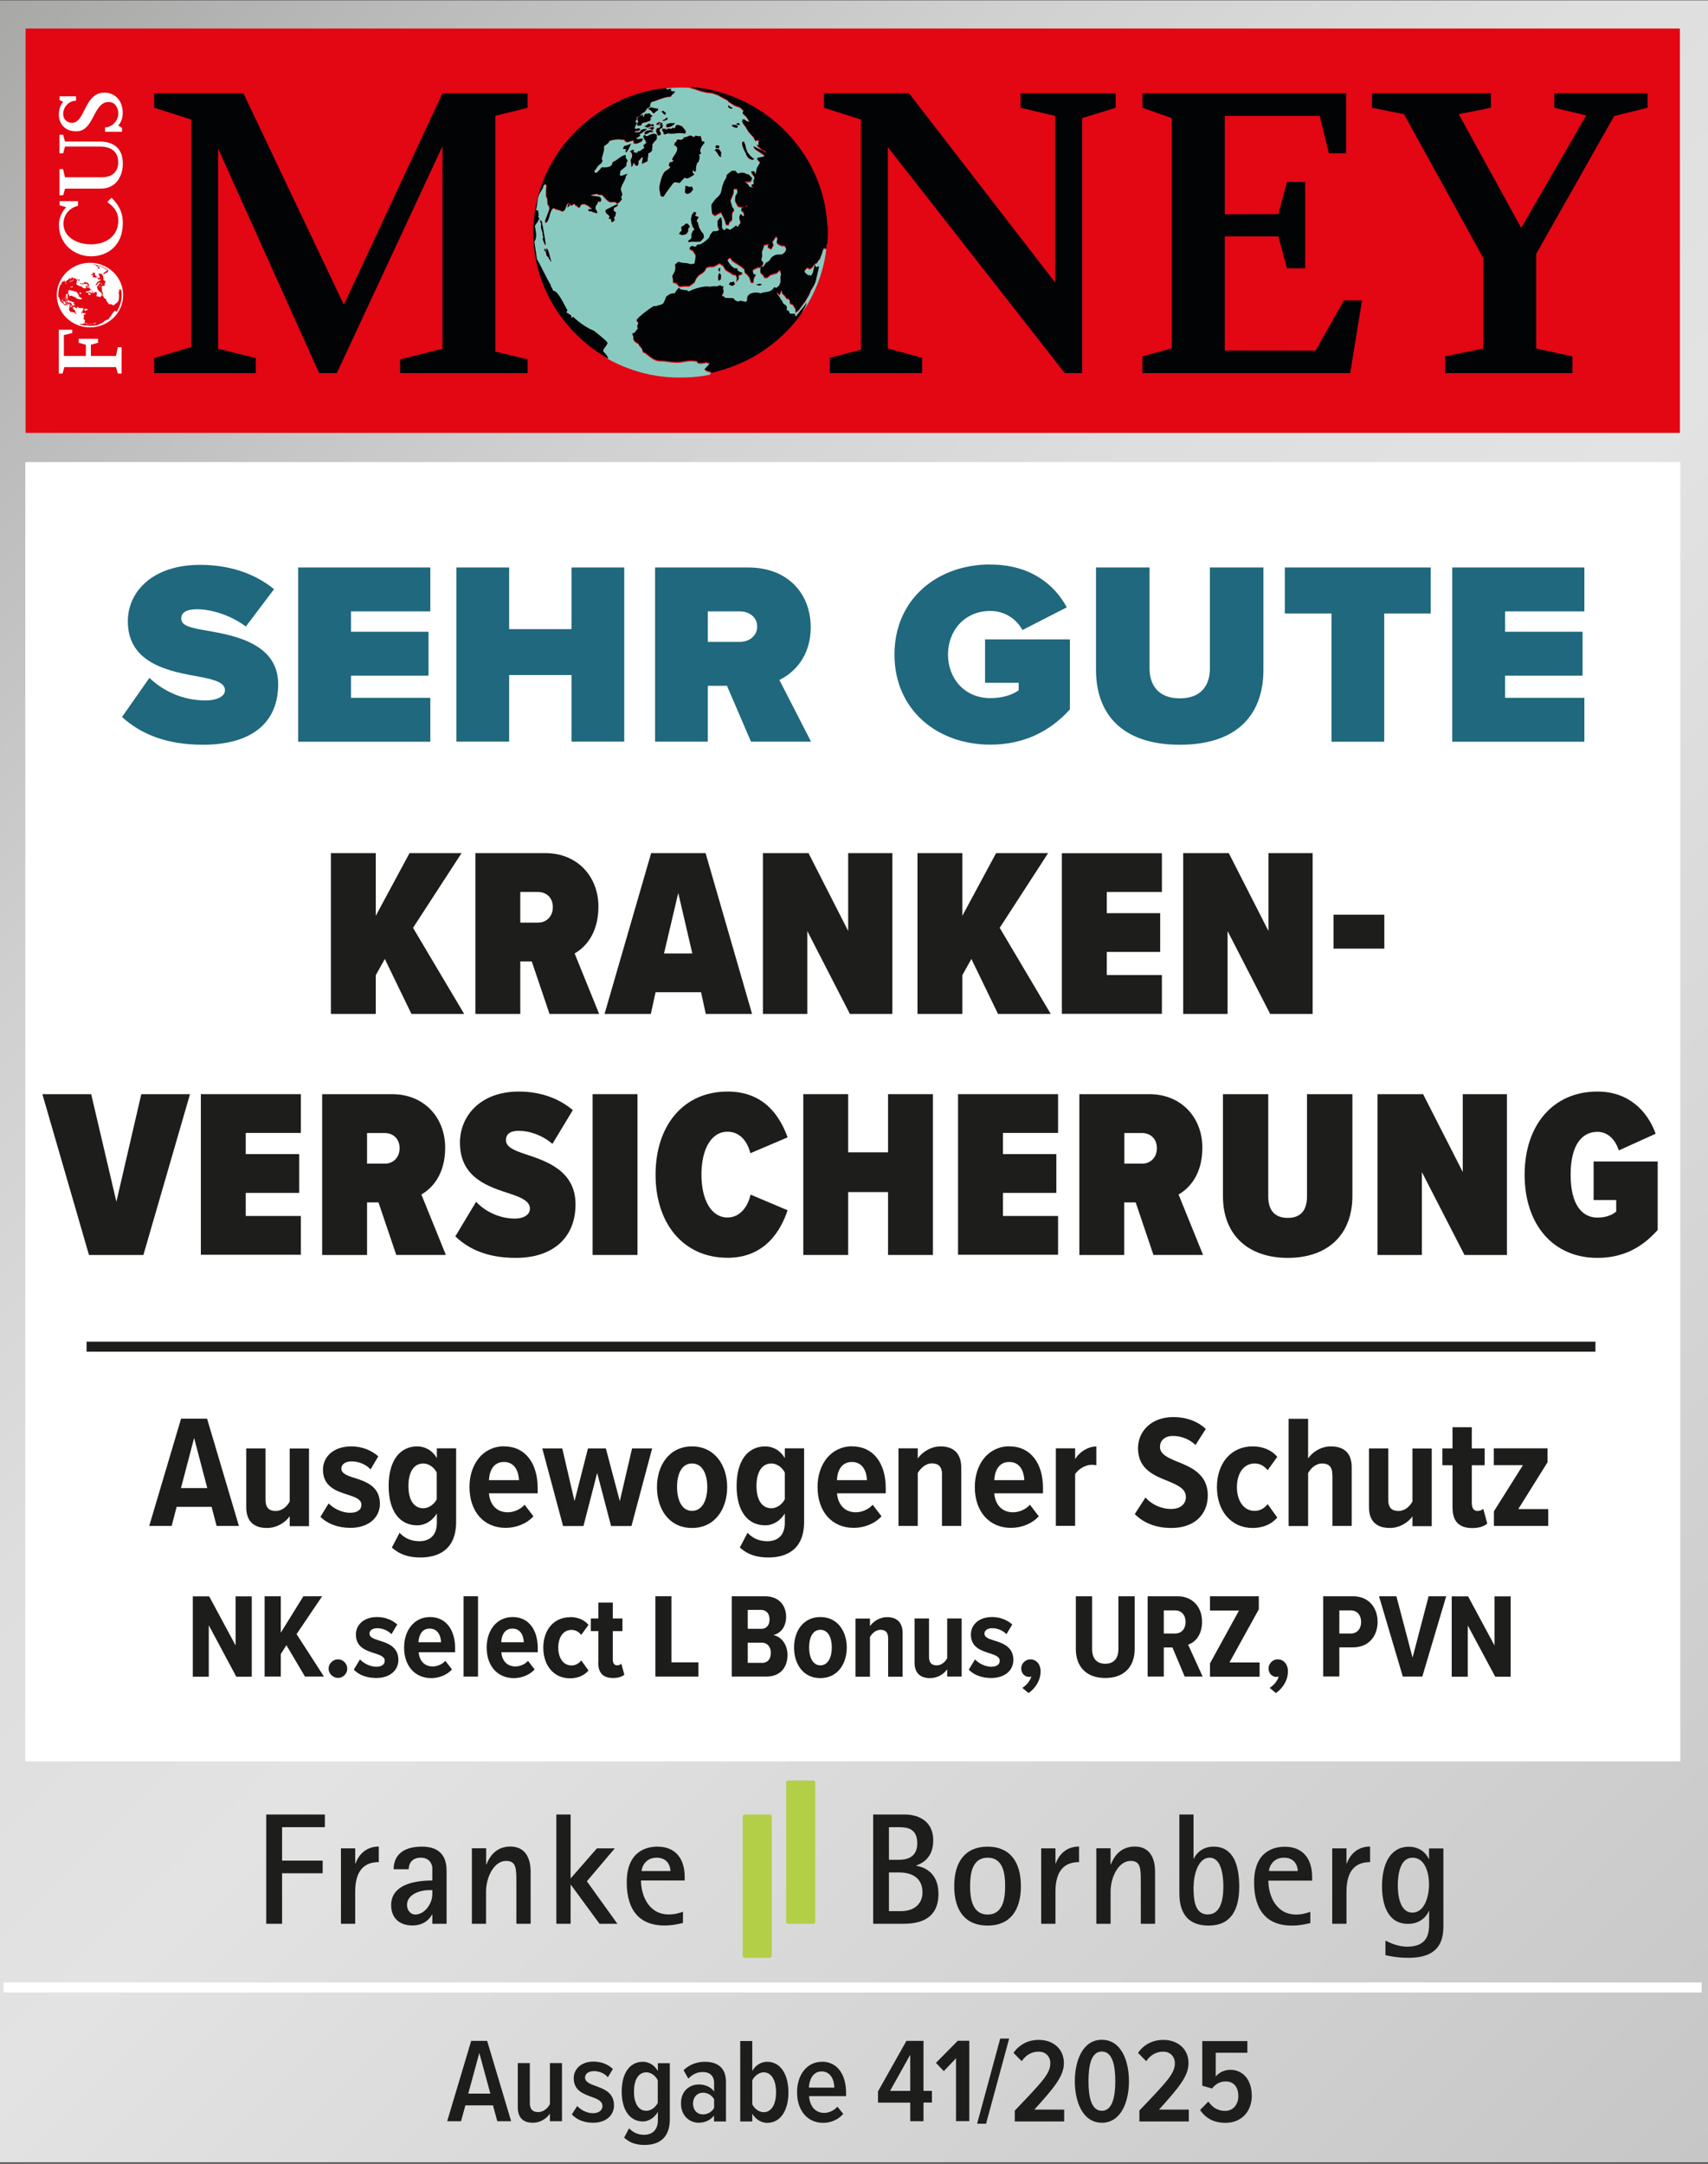 <?xml version="1.0" encoding="UTF-8"?>
<svg id="Vergleich" xmlns="http://www.w3.org/2000/svg" xmlns:xlink="http://www.w3.org/1999/xlink" version="1.1" viewBox="0 0 170.08 215.43">
  <rect x="0" y="0" width="170.08" height="215.43" fill="#333333" stroke="none"/>
  <!-- Generator: Adobe Illustrator 29.8.1, SVG Export Plug-In . SVG Version: 2.1.1 Build 2)  -->
  <defs>
    <style>
      .st0, .st1, .st2, .st3 {
        fill: none;
      }

      .st1 {
        stroke: #1d1d1b;
      }

      .st4 {
        fill: url(#linear-gradient);
      }

      .st5 {
        fill: #1d1d1b;
      }

      .st6 {
        clip-path: url(#clippath-1);
      }

      .st7 {
        clip-path: url(#clippath-2);
      }

      .st8 {
        fill: #1f687d;
      }

      .st9 {
        fill: #fff;
      }

      .st10 {
        fill: #020305;
      }

      .st2 {
        stroke-miterlimit: 10;
        stroke-width: .15px;
      }

      .st2, .st3 {
        stroke: #fff;
      }

      .st11 {
        fill: #89cac0;
      }

      .st12 {
        fill: #b3ce47;
      }

      .st13 {
        fill: #e30613;
      }

      .st14 {
        clip-path: url(#clippath);
      }
    </style>
    <linearGradient id="linear-gradient" x1="-11.3" y1="11.33" x2="181.38" y2="204.01" gradientUnits="userSpaceOnUse">
      <stop offset="0" stop-color="#a8a8a7"/>
      <stop offset=".1" stop-color="#b9b9b9"/>
      <stop offset=".26" stop-color="#d0d0d0"/>
      <stop offset=".41" stop-color="#dedede"/>
      <stop offset=".54" stop-color="#e3e3e3"/>
      <stop offset="1" stop-color="#c6c6c6"/>
      <stop offset="1" stop-color="#c6c6c6"/>
      <stop offset="1" stop-color="#c6c6c6"/>
      <stop offset="1" stop-color="#c6c6c6"/>
      <stop offset="1" stop-color="#c6c6c6"/>
    </linearGradient>
    <clipPath id="clippath">
      <rect class="st0" x="5.53" y="9.13" width="6.97" height="28.06"/>
    </clipPath>
    <clipPath id="clippath-1">
      <path class="st0" d="M5.73,29.37c0,1.74,1.45,3.14,3.23,3.14s3.23-1.41,3.23-3.14-1.45-3.14-3.23-3.14-3.23,1.41-3.23,3.14"/>
    </clipPath>
    <clipPath id="clippath-2">
      <rect class="st0" x="5.53" y="9.13" width="6.97" height="28.06"/>
    </clipPath>
  </defs>
  <rect class="st4" y=".03" width="170.08" height="215.27"/>
  <rect class="st9" x="2.52" y="46.01" width="164.8" height="129.36"/>
  <line class="st1" x1="8.62" y1="134.08" x2="158.87" y2="134.08"/>
  <line class="st3" x1=".36" y1="197.88" x2="169.45" y2="197.88"/>
  <g>
    <path class="st5" d="M139.19,187.76c0-1.14.22-2.8,1.47-2.8s1.64,1.52,1.64,2.65c0,1.2-.44,2.82-1.66,2.82s-1.45-1.69-1.45-2.68M143.72,184.04h-1.42v1.04h-.03c-.16-.4-.77-1.21-1.97-1.21-1.91,0-2.68,1.8-2.68,3.93,0,1.92.62,3.75,2.59,3.75,1.3,0,1.92-.87,2.07-1.28h.03v1.17c0,.85,0,2.38-2.19,2.38-.91,0-1.7-.38-2.16-.6v1.44c.33.08,1.14.27,2.3.27,2.24,0,3.47-.9,3.47-3.08v-7.81ZM132.66,191.54h1.42v-3.19c0-2.3,1.07-2.95,2.35-2.95v-1.55c-1.48,0-2.11,1.09-2.32,1.69h-.03v-1.51h-1.42v7.51ZM126.36,186.29c0-.33.33-1.33,1.5-1.33,1.09,0,1.37.85,1.37,1.33h-2.87ZM130.48,190.35c-.33.11-.77.27-1.42.27-2.05,0-2.76-1.97-2.76-3.38h4.36v-.36c0-1.77-.88-3.01-2.72-3.01-.96,0-3.06.35-3.06,3.56,0,2.95,1.45,4.29,3.72,4.29.82,0,1.26-.11,1.88-.25v-1.12ZM118.86,187.77c0-1.02.42-2.81,1.59-2.81s1.37,1.77,1.37,2.86c0,1.39-.3,2.79-1.55,2.79-1.39,0-1.42-1.67-1.42-2.84M118.86,180.66h-1.42v7.78c0,.95.1,3.28,2.92,3.28,2.18,0,3.04-1.53,3.04-3.85,0-1.97-.47-4.01-2.56-4.01-1.2,0-1.78.79-1.96,1.2h-.03v-4.4ZM109.17,191.54h1.42v-3.19c0-1.5.82-3.07,1.99-3.07,1.02,0,1.02.77,1.02,2.16v4.1h1.42v-5.21c0-.93-.28-2.48-2.02-2.48-1.53,0-2.13,1.15-2.38,1.78h-.03v-1.61h-1.42v7.51ZM103.68,191.54h1.42v-3.19c0-2.3,1.07-2.95,2.35-2.95v-1.55c-1.49,0-2.11,1.09-2.32,1.69h-.03v-1.51h-1.42v7.51ZM96.6,187.79c0-1.21.19-2.83,1.75-2.83s1.74,1.61,1.74,2.83-.2,2.83-1.74,2.83-1.75-1.63-1.75-2.83M98.35,191.72c2.26,0,3.31-1.56,3.31-3.93s-1.06-3.93-3.31-3.93-3.33,1.53-3.33,3.93,1.06,3.93,3.33,3.93M88.52,186.43h1.06c.65,0,2.28.17,2.28,1.99,0,1.03-.71,1.86-2.13,1.86h-1.21v-3.85ZM88.52,181.92h.9c.82,0,1.92.06,1.92,1.61,0,1.45-1.11,1.64-1.83,1.64h-.99v-3.25ZM86.95,191.54h3.01c1.37,0,3.49-.31,3.49-2.98,0-2.1-1.4-2.67-2.21-2.79v-.03c.5-.19,1.69-.69,1.69-2.49,0-2.16-1.78-2.59-2.84-2.59h-3.14v10.88Z"/>
    <path class="st5" d="M63.89,186.29c0-.33.33-1.33,1.5-1.33,1.09,0,1.37.85,1.37,1.33h-2.87ZM68.01,190.34c-.33.11-.77.27-1.42.27-2.05,0-2.76-1.98-2.76-3.38h4.35v-.36c0-1.77-.88-3.01-2.71-3.01-.96,0-3.06.35-3.06,3.56,0,2.95,1.45,4.29,3.72,4.29.82,0,1.26-.11,1.88-.25v-1.12ZM55.4,191.54h1.42v-3.88h.03l2.85,3.88h1.78l-3.04-4.23,2.78-3.28h-1.78l-2.62,3v-6.37h-1.42v10.88ZM46.98,191.54h1.42v-3.19c0-1.5.82-3.07,1.99-3.07,1.03,0,1.03.77,1.03,2.16v4.1h1.42v-5.21c0-.93-.29-2.48-2.02-2.48-1.53,0-2.13,1.15-2.38,1.78h-.03v-1.61h-1.42v7.51ZM43.05,188.19v.42c0,.88-.73,2.01-1.7,2.01-.43,0-.82-.38-.82-.96,0-.96,1.12-1.47,2.24-1.47h.28ZM43.05,191.54h1.42v-5.16c0-.68,0-2.52-2.46-2.52-2.1,0-2.81,1.06-2.81,2.25h1.5c0-.6.35-1.15,1.2-1.15.54,0,1.03.24,1.15.96v1.31c-1.91,0-4.1.47-4.1,2.46,0,1.17.72,2.02,2.13,2.02,1.15,0,1.75-.69,1.94-1.1h.03v.93ZM33.95,191.54h1.42v-3.19c0-2.3,1.07-2.95,2.35-2.95v-1.55c-1.48,0-2.11,1.09-2.32,1.69h-.03v-1.51h-1.42v7.51ZM26.51,191.54h1.58v-5.03h4.04v-1.26h-4.04v-3.33h4.26v-1.26h-5.84v10.88Z"/>
    <path class="st12" d="M74.15,180.66h2.5c.11,0,.2.09.2.2v13.87c0,.11-.09.2-.2.2h-2.49c-.11,0-.2-.09-.2-.2v-13.87c0-.11.09-.19.19-.19Z"/>
    <path class="st12" d="M78.48,177.28h2.5c.11,0,.2.09.2.2v13.87c0,.11-.09.19-.19.19h-2.5c-.11,0-.2-.09-.2-.2v-13.87c0-.11.09-.19.19-.19Z"/>
  </g>
  <rect class="st13" x="2.55" y="2.84" width="164.73" height="40.26"/>
  <g>
    <g>
      <path class="st11" d="M55.36,15.32c.15-.24.32-.46.48-.69-.17.23-.33.45-.48.69Z"/>
      <path class="st11" d="M53.02,23.11s0,.03,0,.05c0-.02,0-.04,0-.06,0,0,0,0,0,0Z"/>
      <path class="st11" d="M53.31,20.27c.03-.16.08-.31.11-.46-.04.15-.08.3-.11.46Z"/>
      <path class="st11" d="M54.11,17.67c.09-.22.2-.44.3-.66-.1.22-.21.43-.3.66Z"/>
      <path class="st11" d="M53.13,24.8c-.02-.15-.03-.3-.05-.44.01.15.03.3.05.44Z"/>
      <path class="st11" d="M53.65,18.94c.06-.2.14-.39.21-.58-.07.19-.14.39-.21.58Z"/>
      <path class="st11" d="M54.68,16.47c.13-.23.26-.46.4-.69-.14.23-.27.46-.4.69Z"/>
      <path class="st11" d="M53.09,21.66c0-.08.03-.16.04-.24,0,.08-.03.16-.04.24Z"/>
      <path class="st11" d="M74.06,36.13c-.05.02-.1.05-.16.07.05-.02.1-.05.16-.07Z"/>
      <path class="st11" d="M72.91,36.61c-.07.03-.15.06-.22.08.07-.03.15-.05.22-.08Z"/>
      <path class="st11" d="M56.14,14.25c.18-.22.37-.44.56-.66-.19.21-.38.43-.56.66Z"/>
      <path class="st11" d="M71.68,37.01c-.08.02-.16.04-.25.07.08-.02.16-.04.25-.07Z"/>
      <path class="st11" d="M53.76,27.58c-.05-.14-.09-.27-.13-.41.04.14.09.28.13.41Z"/>
      <path class="st11" d="M53.36,26.15c-.03-.14-.06-.28-.08-.42.03.14.05.28.08.42Z"/>
      <path class="st11" d="M54.87,30.05c-.04-.07-.08-.14-.12-.21.04.07.08.14.12.21Z"/>
      <path class="st11" d="M54.19,28.72c-.03-.07-.06-.14-.08-.21.03.07.05.14.08.21Z"/>
      <path class="st11" d="M75.11,35.58s-.03.02-.04.03c.01,0,.03-.02.04-.03Z"/>
      <path class="st11" d="M82.22,20.98c.04.25.09.51.11.77-.03-.26-.07-.51-.11-.77Z"/>
      <path class="st11" d="M81.96,19.7c.06.22.12.43.16.65-.05-.22-.11-.44-.16-.65Z"/>
      <path class="st11" d="M81.11,17.31c.05.1.1.2.14.3-.04-.1-.09-.2-.14-.3Z"/>
      <path class="st11" d="M82.41,23.11c0-.2-.02-.39-.03-.59,0,.21.03.42.03.63,0-.01,0-.03,0-.04Z"/>
      <path class="st11" d="M80.53,16.17s.05.08.07.13c-.02-.04-.05-.09-.07-.13Z"/>
      <path class="st11" d="M81.59,18.48c.06.16.12.32.17.49-.05-.16-.11-.32-.17-.49Z"/>
      <path class="st11" d="M65.77,12.29l.08-.05h-.06s-.03-.02-.03-.02c-.09.06-.18.11-.24.21,0,0,.02,0,.03,0l.2-.02.03-.13Z"/>
      <path class="st11" d="M57.02,13.23c.2-.21.4-.41.61-.6-.21.19-.41.39-.61.6Z"/>
      <path class="st11" d="M70.72,37.22l.09-.11-.44-.1-.05-.08-.12-.03c-.19-.05.63-.52.42-.7l-.14.03-.11-.09c-.18.06-.7.13-.87.06l-.1-.16c-.83-.19-1.4.14-2.2.09-.51-.03-.95-.14-1.48-.14-.8,0-1.35-.84-1.65-.85l-.1-.16c.06-.07-.08-.13-.02-.2-.14-.08-.18-.26-.32-.34l-.03-.14c-.26-.14-.66-.35-.5-.71-.07-.08-.13-.19-.13-.29.1,0,.22-.07.29-.13,0-.08.25-.29.29-.4l-.1-.15c0-.12.07-.27.15-.36-.04-.09-.13-.18-.21-.25,0-.02,0-.04.03-.08h0c.22-.34,1.55-1.33,1.75-1.36l.12.03c.23-.1.68-.13.8-.34,0-.03,0-.06.02-.09h.02c.05-.16.16-.3.17-.46.2-.24.56-.44.88-.39.08-.14.31-.51.46-.56l.1.15c.24.05.46.11.7.1l.05.08.13.03c.36-.23,1.64-.62,2.02-.46.18-.02.58-.1.73-.03.11-.05.24-.1.36-.12l.17.11.14-.03-.06.25.08.22c-.01.21-.18.35-.19.55l.2-.02.09.15c.18.08.65.02.91.08.06.18.28.3.46.31l.22-.08.5.12.17-.16c-.19-.75.89-.91,1.34-.68.22-.23.97.03,1.33-.62l.25.06c.07-.07.15-.17.24-.21l.06-.14h0l.09-.22v-.33s0-.26,0-.26l.04-.19-.05-.34-.05-.08h-.06s-.26.26-.26.26l-.28.07-.36.12-.32.26h-.26s-.19-.31-.19-.31l-.17-.11-.07-.28.07-.31.28-.07.19-.32h0l.02-.02.31-.19.29-.4.31-.19.28-.07h.33s.14-.02.14-.02l.25-.21.13-.3-.03-.14-.13-.21h0v-.02s-.28,0-.28,0l-.36-.15-.16-.17.07-.31-.02-.2-.11-.09-.2.29-.2.29.14.23v.06s-.06.08-.06.08h0l-.18.32-.17-.12-.18-.09.05-.12.08-.17-.34.05-.14.03-.02.09-.02.1-.18.49.02.47-.09.38.21.25-.02.09h0l-.02.09-.26.27h-.26s-.29.14-.29.14l-.23.14.07.28.03.14.25.06-.18.22-.07.31.02.2h-.26s-.12-.35-.12-.35l-.03-.14-.25-.32-.22-.18-.05-.34-.22-.18-.28-.2-.17-.11-.05-.03h0l-.29-.18-.24-.18-.08-.16-.11-.09-.24.21.03.14.16.25h0l.03.05.21.25.28.2.2-.02.11.09-.03.13.17.11.36.15-.16.1-.29.13.07.28-.27.33.09-.38-.13-.29-.31-.07-.28-.2-.41-.23-.14-.23-.15-.23-.25-.15h0l-.09-.06-.09.06h0l-.21.13-.29.13-.47.02-.29.13-.04.19-.26.27-.39.24-.27.33-.15.36-.25.21-.14.09h0l-.16.1h-.53s-.2.03-.2.03h-.26s-.12-.13-.12-.13h0l-.19-.2-.31-.07v-.33s-.06-.28-.06-.28l.23-.41.09-.38-.05-.34.13-.11h0l.19-.15.38.09.45.04.09.02h.02l.32.08.34-.05v-.02h0l.09-.41.04-.45-.29-.47-.13-.03-.22-.18.24-.21.38.09.08-.09h0l.1-.12.34-.05.31-.19.25-.21.25-.21.15-.36.27-.33h.33s.29-.12.29-.12l-.05-.15h-.01l-.1-.28-.02-.47.27-.33.13.03.04.41v.33s0,.27,0,.27l.03.04h.02l.16.2.23-.2h.04l.33.14.22-.14h0l.39-.3.1.15.15-.1.03-.13.17-.16-.07-.28-.07-.28.04-.19.11-.17.21.25.15-.1-.08-.22-.02-.2-.02.06-.17-.11-.02-.2.15-.1.07-.04h.04-.04s.08-.06.08-.06l.2-.02.14-.03-.06-.1-.23.13-.35.05-.35-.1-.27-.53v-.06s.04-.39.04-.39l.21-.35-.03-.29h0v-.11s-.34,0-.34,0v.11s0,0,0,0l-.03.34-.15.36-.15.36.2.7h.03s.14.25.14.25l-.11.17-.09.11-.02.39.02.2-.03.13-.25.21-.06.25h-.26s-.15-.49-.15-.49l-.18-.37-.18-.37-.29.13-.31.19-.28-.2-.04-.41v-.19s0,0,0,0h-.02s-.01-.28-.01-.28l.29-.4.09-.11.34-.32.2-.29.09-.37h0v-.06s.09-.31.09-.31l.16-.43.21-.35.07-.31.25-.21.11-.09h.01l.13-.11h.33s.1.11.1.11h0l.16.16h.06s.22-.07.22-.07h.33s.3.15.3.15l.19.04.32.34-.13.3-.34.05h-.33s.4.28.4.28l.14.23h.06s.37.1.37.1l-.27-.26.29-.13-.07-.28.13-.3-.04-.2-.12-.12-.16-.28h0l-.04-.07h.33s.02.06.02.06l.1.23.05-.23h0l.09-.39.33-.58-.32-.34.09-.11.62-.12.03-.13-.63-.44h-.01l-.22-.15-.11-.09-.1-.15-.05-.08.77.38.19.1h.01l.04.02.11.09.13.03.11.09.2.21-.39-.44h-.02s-.19-.06-.19-.06l-.11-.09-.55-.46.13.03.12.03-.05-.35.14-.03-.22-.18-.22.08-.18-.37h0s0,0,0,0l-.46-.5-.33-.54-.28-.37h0l-.02-.03v-.27s.2-.02.2-.02l.22.18.31.07-.34-.54-.38-.35.12-.24-.25-.23h0l-.13-.12-.55-.19-.63-.41.02-.06-.65-.35-.41-.23-.55-.19-.51-.05-.63-.15-.61-.21-.44-.1.34-.03c-.43-.04-.86-.07-1.29-.06-.53,0-1.05.03-1.56.09v.05c.07.01.15.03.17.11l.22-.08.19.04-.09.11s.08.14.44.1c.01.11-.26.34-.35.38l-.03.13c-.73.01-1.26.37-1.97.54.01.11-.22.2-.1.44l-.15.1v.06s-.29.07-.29.07l.04.03h0l.07.06-.16.1-.03.13c-.21.03-.41.22-.49.42l-.2.02-.15.1c.04.07.04.19,0,.27l-.17.16.17.11s0,.05-.01.07h0c-.04.16-.17.3-.18.48l.11.09.22-.08c.08,0,.19.06.24.12l-.23.14-.13-.03-.29.13c.13.05.46.06.59,0l.18-.22c.17-.06.37-.09.54-.07-.24.21-.51.37-.78.54l.11.09c-.06.08-.15.15-.25.2,0,0,0,0,0,0h0c-.06.03-.14.06-.2.08l.17.11c.16,0,.33-.04.48-.09l.03.14-.11.17c-.17.08-.34.15-.51.21l-.25-.06v-.27c-.22.04-.43.11-.64.18l-.24-.12v-.06s-.16-.11-.16-.11l-.08.05c-.25-.12-1.15-.01-1.35.15l-.03.13c-.14.13-.3.26-.48.35.03.19,0,.37-.03.54h0c-.05.24-.14.47-.2.72l.08.23-.12.24c-.4.2-.42.49-.7.76l.06.16h0l.02.05s.1-.02.15-.05h.01c.19-.12.39-.38.5-.52.36,0,.8.05,1.05-.28l.06-.25c.47-.16.82-.67,1.28-.7v.27s.2.31.2.31c-.08.11-.17.37-.12.5l-.57.47c-.02.06-.04.14-.06.21h0c-.02.1-.02.21,0,.3.29.06.49-.18.76-.16l-.17.16c-.05.49-.51.95-.52,1.4,0,.01.01.03.02.05h0c.06.14.1.3.13.44l-.12.24.08.22c-.11.16-.27.32-.43.43l-.22-.18c-.16,0-.31,0-.47.02-.37-.14-.56-.46-.82-.72l-.39-.02-.05-.08c-.25.01-.54.04-.76.16l.95.15.14.23-.06.25-.25-.06c0,.15-.12.38-.24.47v.21h-.47s-.06-.05-.09-.06c-.01-.11-.42-.29-.52-.34-.39.07-.23-.09-.51.26.03-.02.11-.04.05.03-.09.11-.25,0-.31-.07l-.03-.14-.03.13c-.3-.29-.1-.31-.51-.05l-.11-.09.04-.19c-.08.09-.14.24-.15.36-.05,0-.29.13-.29.13.04-.03.09-.07.14-.09.02-.15.08-.32.17-.43-.09.04-.17.13-.24.2-.04.12-.11.23-.15.35-.02.04-.03.09-.03.14-.06.09-.19.2-.31.19-.23-.19-.55-.13-.78-.32l-.14.03c-.37.38-.29,1.05-.66,1.44l-.1-.15c.09-.41.39-.96.44-1.33h0s0-.01,0-.02c-.03-.11-.08-.26-.18-.34,0-.05-.04-.67-.07-.72l-.06.03c-.03-.17-.04-.46-.03-.72h0c0-.17.02-.33.05-.44-.03-.05-.08-.19-.16-.17l-.17.16c-.01.06-.02.13-.04.19-.04.09-.09.17-.13.25h0c-.11.18-.22.34-.31.58-.12.35-.14.82-.21,1.18h0c-.02.1-.04.18-.07.26.07.02.15.05.2-.02.05.21.13.46.04.67l.1.15c0,.15-.15.22-.15.36-.06.02-.26.34-.29.4.01.09.03.19.05.28h0c.09.43.17.9-.1,1.28,0,.08.03.26.07.48h0c.08.48.18,1.15.21,1.41v-.14s.13.22.26.49h0c.34.64.86,1.69,1.01,1.93.04.06.07.12.1.19h0c.02.05.02.11.02.16l.11.09c0,.1.06.22.13.3.3-.03.7.65,1.01,1.21h-.01c.17.32.32.61.39.7l-.03.13c-.07-.02-.08.08-.03.13.09.07.25.14.35.21l.11.09-.04.19c.07,0,.16-.03.22-.08.14.14.29.27.44.4h0c.5.42,1.06.76,1.67,1.02,0,.03,1.09.81,1.31,1.17-.11.46-.76.71-.19,1.08l-.02.06c.04.06.18.25.19.31,0,.02,0,.03,0,.05,2.14,1.2,4.61,1.91,7.23,1.9.88,0,1.75-.05,2.59-.2.18-.03.36-.08.54-.12,0,0,0-.02,0-.02l-.14.03ZM75.56,28.28l.14-.03.17.11-.25.06h-.03s0,0,0,0h-.02l-.28-.07.28-.07ZM72.7,28.09l.13.03.22-.08.15.23-.18.15h0l-.06.05-.12-.05h-.01l-.23-.09.12-.24ZM71.56,26.76l.16-.1-.03.39-.16-.17.03-.13ZM71.57,27.29l.09-.11.14.23-.02.39-.23.15-.04-.41.06-.25ZM74.06,14.08l.13.29.03.14.07.28.08.24h0l.04.11.26.32.27.26.17.11-.22.08-.3-.13-.11-.09-.19-.31-.03-.14-.05-.08-.06-.13h0l-.12-.24-.12-.36v-.27s.15-.1.15-.1ZM73.34,12.32l.22-.08.14.23-.31-.07-.11-.09h.06ZM73.25,12.44l.24.12-.11.18-.25-.06-.24-.12.03-.12h.33ZM72.57,10.49l.16.17.19.04-.02.09h0v.03s-.13-.03-.13-.03h-.01s0,0,0,0l-.11-.02-.16-.17.09-.11ZM71.47,14.47l.13.03v.27s-.32-.01-.32-.01v-.26s.2-.02.2-.02ZM71.38,14.83l.25.06.09.15h0l.09.15-.03.2v.27s-.17-.11-.17-.11l-.19-.31-.15-.2h-.01l-.1-.13.22-.08ZM54.02,23.37c.05-.11-.05-.3-.06-.42-.03-.03-.05-.09-.06-.16h-.01c-.03-.18-.03-.43,0-.51-.08-.12-.11-.27-.13-.41.02.07.28.2.19.31.01.01.07.27.13.6h0c.11.6.24,1.42.24,1.52l.05.08-.13-.03s-.18-.48-.21-.51l.06-.25-.08-.22ZM54.85,26.07c-.02-.1-.09-.27-.19-.31l-.03-.14s-.11-.11-.17-.11c-.04-.17-.09-.52-.26-.59l.04-.19c.07.08.1.2.13.29h.06c-.05-.08-.03-.22.01-.31.25.27.3.89.44,1.23l-.03.12ZM58.9,21.03l-.2.02-.16-.17c.08-.04.31-.09.4-.04-.02-.06-.06-.12-.12-.17h.46v.12c.1.11.19.3.18.45-.19-.07-.41-.07-.57-.21ZM61.3,21.49l-.17.16c.07.06.07.2.07.28-.06.09-.19.2-.31.19,0-.12-.02-.24-.05-.34l-.2.02.06-.25c-.08-.25-.44-.22-.39-.62.04-.04.24-.14.47-.26h.38s-.07.31-.07.31c.11.04.23.15.27.26l-.09.11.03.14ZM61.16,20.67h0s-.38,0-.38,0c.3-.15.65-.31.72-.33l.05.08c-.08.12-.24.22-.38.24ZM68.33,23.31l-.42.1-.3-.14.27-.33-.02-.15h0l-.03-.18.31-.19.17-.16.19.04.21.25-.18.22h0s0,0,0,0v.25s-.19.29-.19.29ZM68.22,18.91v-.04s.03-.13.03-.13l-.02-.2.2-.02.11.09h.26s.08-.05.08-.05l.13.29-.04.05-.16.23-.23.14-.2.02-.17-.11v-.28s0,0,0,0ZM69.91,23.88l-.17.16-.4.04-.39-.02-.34.05-.11-.09.32-.26.03-.13v-.27s.14-.36.14-.36l.17-.16-.03-.05h-.01l-.15-.25-.12-.36-.04-.41.09-.38.2-.29h.06s.19.06.19.06l-.14.3.36.15-.21.35.14.23.1.42.07.15h.01l.1.21.26.32.05.34-.18.22ZM69.03,13.62h.01s.03.02.04.02l.04-.02.11-.07v-.06c.16.04.38.13.53.05l.02.08h0l.12.48c.05-.03.15-.05.2-.02l.03.14c-.17.21-.43.52-.41.81h0c0,.08.04.17.1.24l-.23.14.08.22-.1.44-.17.16c-.05.23-.15.47-.1.71l-.11.17-.11-.09-.03-.14-.1.18s.01.06.02.09c.03.09.09.18.17.21-.2.12-.59.43-.82.4l-.11-.09c-.26.13-.4.47-.58.53-.17-.04-.33-.09-.51-.05-.07.05-.35.4-.6.75h0c-.21.29-.4.57-.44.65l-.14.03-.17-.11c-.01-.27-.07-.41-.1-.57h0c-.02-.15-.02-.32.05-.62.15-.66.29-.97.43-1.14h0c.2-.25.4-.19.61-.53l-.17-.11.09-.34.25-.04.18-.16-.19-.04c0-.21.35-.56.48-.89h0c.05-.14.07-.27,0-.39-.06-.04-.13-.1-.16-.17l-.13-.03.11-.17-.05-.08.22-.08-.05-.08.09-.11c.2-.11.33.13.62-.12l.03-.13c.14,0,.23-.03.31-.06.24-.09.28-.22.63,0ZM67.94,12.59c.09.21.44.39.31.67l-.08.05c-.37-.18-1.33.1-1.64-.05-.11.05-.23.1-.36.12l-.11-.09.03-.13-.11-.09c-.04-.07-.04-.19,0-.27.11.05.27.05.39.02l-.15.1.2-.02.09-.11c.11.05.27.05.39.02l.09-.11.11.09.15-.1c0-.47.47-.16.68-.11ZM67.21,12.26c-.13.24-.55.44-.82.41-.26-.52.66-.37.82-.41ZM66.49,11.82c-.06.15-.37.22-.51.21l.09-.11.14-.03c.05-.08.23-.27.28-.07ZM66.08,11.04c.02.09.15.15.22.18l-.04.19c-.08,0-.18-.06-.24-.12l.02-.06-.17-.11c.05-.05.15-.07.22-.08ZM65.67,12.14l.05.08h.03s.05-.03.07-.04c0,.01.01.03.02.04h0s.04.04.07.04l.08.02-.07.05-.03.11s.07-.02.1-.02l-.07.31-.22.08-.06.25.11.09c.04.07.04.19,0,.27l-.22.08c-.13-.2-.34-.55-.09-.75l.2-.02c.06-.05.12-.15.12-.24.02-.02.04-.03.07-.04-.1.02-.22.01-.32-.02h0l-.19-.04.09-.11.08-.05h.02s0-.01,0-.01l.13-.08ZM64.62,10.8h0v-.02s.22-.08.22-.08l.43.1h0l.13.03s.01-.03.03-.03h.06s.04.03.04.06l-.03.13c-.12.07-.25.14-.32.26l-.14.03c-.09-.14-.26-.37-.44-.37l.02-.11ZM63.81,12.5c-.13.01-.32.07-.38-.09,0-.06.03-.13.06-.19h0s.05-.07.07-.11c-.17-.27.02-.28-.09-.48.2.02.36-.11.51-.21h.06s-.06.27-.06.27l.15-.1c0-.08.06-.19.12-.24l.14-.03-.03.13.09-.11c.07-.04.19-.04.27,0,.04.11.17.2.28.2-.09.04-.2.12-.24.21,0,.04.06.1.11.09-.07.04-.16.07-.25.08.06,0,.11,0,.16.03v.06c-.27.1-.51.21-.79.22h0s0,0,0,0c-.08.08-.14.18-.19.28ZM64.19,12.56c.1-.02.27-.09.31-.19l.28-.07-.09.11c.09.05.25-.03.34-.05l.1.16-.15.1-.11-.09c-.11.08-.24.14-.37.18-.1,0-.22-.07-.3-.13ZM65.14,12.74l-.09.11-.09.11-.11-.09-.11-.09-.14.03h-.06s.22-.1.22-.1l.14-.03.14-.03.11.09ZM64.27,13.11l.15-.1.2-.02.08-.05.13.03h.06s.17.12.17.12l-.08.05h-.26s-.31.2-.31.2l-.2.02-.05-.08.11-.17ZM62.32,15.19l-.03-.14h0s0,0,0,0l.1-.16-.38-.09c.07-.05.12-.15.12-.24.24-.04.48-.16.71-.23-.18.25-.21.49-.38.72h0c-.04.05-.09.1-.15.15ZM62.8,15.9c.19-.23.21-.65-.08-.81l.08-.05h0l.15-.09.19.04-.03.05h0l-.08.13.38.09.11-.17.2-.02s.01-.01.02-.02h0c.11-.08.22-.21.36-.22l.04-.19-.1-.15c.12-.06.23-.16.32-.26-.05-.06-.07-.15-.08-.22l-.11-.09c-.02-.1-.08-.18-.11-.28h0s0-.04,0-.06c0-.09.25-.16.2-.03l.19.04c.21-.16.75-.4.95-.11-.02.04-.02.1-.02.16h0c0,.1.02.19,0,.23-.16.2-.31.32-.46.56.08.16-.04.35,0,.53,0,.03-.03.07-.05.1h0c-.08.11-.22.2-.35.21.06.24-.07.52-.05.78-.16.13-.37.15-.53.28-.05-.2.03-.39.07-.58l-.11-.09c-.08.1-.24.35-.35.38.04.15.03.4-.12.5l-.24-.12-.03-.14-.13-.03c-.01.14-.07.32-.16.43,0-.24-.07-.5-.09-.75Z"/>
      <path class="st11" d="M65.9,12.45v-.02s-.03.01-.04.02c.01,0,.03,0,.04,0Z"/>
      <path class="st11" d="M82.28,24.54l-.02.08.03.14-.09.11-.05-.08-.05-.08v.06s-.03.06-.03.06l-.05-.08-.15.36-.04.19-.16.42v.06s-.2.22-.2.22l-.12.24-.14.03h-.01s0,.01,0,.01l-.15.14-.2.28-.23.15-.17-.11h-.12s-.22.26-.22.26l-.02.12.05.08.16.17h.06s.1.17.1.17l.09-.11.05.08.13.03.2-.29.1-.44.1-.44.07.28.13.03.15-.1.05.08-.1.44-.1.44-.03.13-.1.44-.13.28h0s-.23.42-.23.42l-.09.11-.16.43-.21.35-.23.41-.03.04h-.02l-.26.36-.09.11-.2.29-.32.26v.06s-.02-.27-.02-.27l-.02-.2-.16-.17.02-.06-.16-.17-.19-.04v-.06s-.1-.09-.1-.09h0s.01,0,.01,0l.04-.19-.16-.17-.19-.04-.14-.23-.27-.26-.12-.36-.1.44-.08.05c-.11-.07-.16-.19-.27-.26l.07.28c.17.11.29.38.4.56h.06c0,.07.03.13.05.18h-.01c.04.07.08.14.13.2.22.05.39.28.27.53l.05.08c.33.08.1.16.32.34.03.03.71-.09.45.19.03.03.08.12.16.02l.27-.33c.13-.16.22-.3.36-.45l.18-.22.11-.17.06-.08.03-.04-.02.08-.02.08c-.01.05-.02.08-.05.12-.07.08-.06.16-.12.24-.09.11-.11.25-.2.37-.02.02-.04.06-.06.1,1.39-1.98,2.29-4.32,2.52-6.84l-.03-.04-.04.17Z"/>
      <path class="st11" d="M59.11,11.42c.2-.14.4-.28.6-.42-.21.13-.41.27-.6.42Z"/>
      <path class="st11" d="M73.29,9.76s.09.04.13.06c-.05-.02-.09-.04-.13-.06Z"/>
      <path class="st11" d="M60.34,10.63c.17-.1.35-.2.53-.3-.18.09-.35.2-.53.3Z"/>
      <path class="st11" d="M58.01,12.29c.2-.18.41-.35.63-.52-.21.17-.42.34-.63.52Z"/>
      <path class="st11" d="M61.72,9.93c.12-.05.24-.11.37-.17-.12.05-.24.11-.37.17Z"/>
      <path class="st11" d="M63.32,9.32s.03-.01.05-.02c-.02,0-.03.01-.05.02Z"/>
      <path class="st11" d="M70.5,8.91c.21.04.4.1.61.15-.2-.05-.4-.1-.61-.15Z"/>
      <path class="st11" d="M71.91,9.27c.12.04.24.08.36.12-.12-.04-.24-.09-.36-.12Z"/>
      <path class="st11" d="M69.09,8.71c.28.03.55.07.82.12-.27-.04-.54-.09-.82-.12Z"/>
      <path class="st10" d="M66.39,12.67c.27.04.68-.17.82-.41-.16.04-1.08-.11-.82.41Z"/>
      <path class="st10" d="M66.99,12.7l-.09.11c-.12.03-.28.02-.39-.02l-.09.11-.2.02.15-.1c-.12.03-.28.02-.39-.02-.04.08-.03.19,0,.27l.11.09-.03.13.11.09c.12-.02.24-.07.36-.12.3.15,1.26-.13,1.64.05l.08-.05c.14-.28-.22-.46-.31-.67-.21-.05-.69-.36-.68.11l-.15.1-.11-.09Z"/>
      <polygon class="st10" points="71.71 26.66 71.56 26.76 71.53 26.89 71.69 27.06 71.71 26.66"/>
      <polygon class="st10" points="69.79 22.99 69.69 22.78 69.68 22.78 69.6 22.62 69.5 22.21 69.36 21.97 69.57 21.63 69.21 21.48 69.34 21.18 69.16 21.13 69.09 21.12 68.9 21.4 68.81 21.78 68.85 22.19 68.96 22.54 69.12 22.79 69.13 22.79 69.16 22.84 68.99 23 68.84 23.36 68.85 23.63 68.82 23.76 68.5 24.01 68.61 24.1 68.95 24.05 69.34 24.07 69.75 24.04 69.91 23.88 70.1 23.65 70.04 23.31 69.79 22.99"/>
      <path class="st10" d="M66.21,11.89l-.14.03-.09.11c.14,0,.45-.06.51-.21-.05-.2-.23-.01-.28.07Z"/>
      <polygon class="st10" points="72.82 28.42 72.94 28.47 73 28.42 73.01 28.42 73.19 28.26 73.04 28.03 72.83 28.11 72.7 28.09 72.58 28.32 72.81 28.42 72.82 28.42"/>
      <polygon class="st10" points="75.58 28.42 75.59 28.42 75.6 28.42 75.62 28.42 75.87 28.36 75.7 28.25 75.56 28.28 75.28 28.35 75.56 28.42 75.58 28.42"/>
      <path class="st10" d="M82.38,22.52c-.01-.26-.02-.52-.04-.78-.03-.26-.07-.51-.11-.77-.03-.21-.06-.42-.1-.63-.05-.22-.11-.44-.16-.65-.06-.24-.12-.49-.2-.73-.05-.16-.11-.32-.17-.49-.1-.29-.21-.59-.33-.87-.04-.1-.09-.2-.14-.3-.16-.35-.33-.68-.51-1.02-.02-.04-.05-.08-.07-.13-1.6-2.81-4.1-5.06-7.1-6.34-.05-.02-.09-.04-.13-.06-.33-.14-.68-.26-1.02-.38-.12-.04-.24-.09-.36-.12-.26-.08-.53-.14-.8-.21-.2-.05-.4-.11-.61-.15-.19-.04-.39-.06-.59-.09-.27-.04-.54-.09-.82-.12-.01,0-.02,0-.04,0h-.03s-.34.03-.34.03l.44.1.61.21.63.15.51.05.55.19.41.23.65.35-.02.06.63.41.55.19.13.12h0l.25.23-.12.24.38.35.34.54-.31-.07-.22-.18-.2.02v.27s.02.03.02.03h0l.28.37.33.54.46.5h.02s.18.38.18.38l.22-.08.22.18-.14.03.05.35-.12-.03-.13-.03.55.46.11.09.19.05h0s.01.01.01.01l.39.44-.2-.21-.11-.09-.13-.03-.11-.09-.04-.02h-.01l-.19-.1-.77-.38.05.08.1.15.11.09.22.15h.01l.63.44-.03.13-.62.12-.09.11.32.34-.33.58-.09.39h0l-.05.23-.1-.23-.02-.06h-.33s.04.06.04.06h0l.16.28.12.12.04.2-.13.3.07.28-.29.13.27.26-.37-.09h-.06s-.14-.25-.14-.25l-.4-.29h.33s.34-.04.34-.04l.13-.3-.32-.34-.19-.04-.3-.14h-.33s-.22.07-.22.07h-.06s-.16-.17-.16-.17h0l-.1-.1h-.33s-.13.1-.13.1h-.01l-.11.09-.25.21-.07.31-.21.35-.16.43-.07.31v.06s-.01,0-.01,0l-.09.37-.2.29-.34.32-.09.11-.29.4v.28s.03,0,.03,0h-.02v.19s.05.41.05.41l.28.2.31-.19.29-.13.18.37.18.37.15.5h.26s.06-.26.06-.26l.25-.21.03-.13-.02-.2.02-.39.09-.11.11-.17-.14-.23h-.02s-.02-.01-.02-.01l-.2-.7.15-.36.15-.36.03-.34h0v-.11s.34,0,.34,0v.11h.02l.03.29-.21.35-.02.39v.06s.26.53.26.53l.35.1.35-.05.23-.13.06.1-.14.03-.2.02-.08.05h.04s-.04,0-.04,0l-.07.04-.15.1.02.2.17.11.02-.06.02.2.08.22-.15.1-.21-.25-.11.17-.04.19.07.28.07.28-.17.16-.03.13-.15.1-.1-.15-.39.3h0l-.22.14-.33-.14h-.04l-.23.2-.16-.2h-.02l-.03-.04v-.27s0-.33,0-.33l-.04-.41-.13-.03-.27.33.02.47.1.28h.01l.05.15-.29.13h-.33s-.27.32-.27.32l-.15.36-.25.21-.25.21-.31.19-.34.05-.1.12h0l-.08.09-.38-.09-.24.21.22.18.13.03.29.47-.04.45-.09.41h0v.02s-.35.05-.35.05l-.32-.08h-.02l-.09-.02-.45-.04-.38-.09-.19.15h0l-.13.11.05.34-.09.38-.23.41.07.28v.33s.31.07.31.07l.19.2h0l.12.13h.26s.2-.02.2-.02h.53s.16-.11.16-.11h0l.14-.09.25-.21.15-.36.27-.33.39-.24.26-.27.04-.19.29-.13.47-.02.29-.13.21-.13h0l.09-.06.09.06h0l.25.15.15.23.14.23.41.23.28.2.31.07.13.29-.09.38.27-.33-.07-.28.29-.13.16-.1-.36-.15-.17-.11.03-.13-.11-.09-.2.02-.28-.2-.21-.25-.03-.05h0l-.16-.25-.03-.14.24-.21.11.09.08.16.24.18.29.18h0l.05.03.17.11.28.2.22.18.05.34.22.18.25.32.03.14.12.36h.26s-.02-.21-.02-.21l.07-.31.18-.22-.25-.06-.03-.14-.07-.28.23-.14.29-.13h.26s.26-.28.26-.28l.02-.09h0l.02-.09-.21-.25.09-.38-.02-.47.18-.49.02-.1.02-.09.14-.03.34-.05-.08.17-.05.12.18.09.17.12.18-.32h0l.04-.08v-.06s-.13-.23-.13-.23l.2-.29.2-.29.11.09.02.2-.07.31.16.17.36.15h.27s.01.02.01.02h0l.13.21.03.14-.13.3-.25.21-.14.03h-.33s-.28.06-.28.06l-.31.19-.29.4-.31.19-.02.02h0l-.19.32-.28.07-.07.31.07.28.17.11.19.31h.26s.32-.26.32-.26l.36-.12.28-.07.26-.27h.06s.05.09.05.09l.05.34-.04.19v.26s0,.33,0,.33l-.09.22h0l-.06.14c-.09.04-.18.13-.24.21l-.25-.06c-.36.65-1.11.39-1.33.62-.46-.22-1.53-.07-1.34.68l-.17.16-.5-.12-.22.08c-.18-.01-.4-.13-.46-.31-.25-.06-.73,0-.91-.08l-.09-.15-.2.02c.01-.2.18-.35.19-.55l-.08-.22.06-.25-.14.03-.17-.11c-.12.02-.24.07-.36.12-.15-.07-.56.01-.73.03-.37-.15-1.66.23-2.02.46l-.13-.03-.05-.08c-.24,0-.47-.04-.7-.1l-.1-.15c-.14.05-.38.42-.46.56-.32-.05-.68.15-.88.39,0,.16-.13.3-.17.46h-.02s-.02.06-.02.09c-.12.21-.57.24-.8.34l-.12-.03c-.2.03-1.53,1.02-1.75,1.36h0s-.03.06-.03.08c.07.07.17.15.21.25-.08.1-.14.24-.15.36l.1.15c-.05.11-.3.31-.29.4-.08.07-.19.12-.29.13,0,.1.06.22.13.29-.16.36.23.57.5.71l.03.14c.14.08.17.26.32.34-.06.07.08.13.02.2l.1.16c.3,0,.85.85,1.65.85.53,0,.97.11,1.48.14.8.05,1.36-.28,2.2-.09l.1.16c.17.07.69,0,.87-.06l.11.09.14-.03c.21.17-.62.65-.42.7l.12.03.05.08.44.1-.09.11.14-.03s0,.01,0,.02c0,0,0,.01,0,.03.2-.04.39-.11.59-.16.08-.02.16-.04.25-.07.34-.09.67-.2,1-.32.07-.03.15-.05.22-.08.34-.13.67-.26.99-.41.05-.02.1-.05.16-.07.34-.16.68-.34,1.01-.52.02,0,.03-.02.04-.03,1.84-1.06,3.45-2.5,4.67-4.22.02-.04.04-.08.05-.11.02-.04.04-.08.06-.1.08-.12.11-.26.2-.37.06-.07.05-.15.12-.24.03-.04.04-.07.05-.12l.02-.08.02-.08-.03.04-.06.08-.11.17-.18.22c-.14.15-.24.29-.36.45l-.27.33c-.08.1-.13,0-.16-.02.25-.28-.42-.16-.45-.19-.21-.18.02-.26-.32-.34l-.05-.08c.12-.25-.05-.47-.27-.53-.04-.07-.09-.13-.13-.2h.01c-.03-.06-.05-.11-.05-.17h-.06c-.11-.19-.23-.46-.4-.57l-.07-.28c.11.07.16.19.27.26l.08-.05.1-.44.12.36.27.26.14.23.19.04.16.17-.04.19h-.01s.11.09.11.09v.06s.17.04.17.04l.16.17-.02.06.16.17.02.2v.27s.02-.06.02-.06l.32-.26.2-.29.09-.11.26-.36h.02l.03-.04.23-.41.21-.35.16-.43.09-.11.23-.41h0s0-.01,0-.01l.13-.28.1-.44.03-.13.1-.44.1-.44-.05-.08-.15.1-.13-.03-.07-.28-.1.44-.1.44-.2.29-.13-.03-.05-.08-.09.11-.1-.15h-.06s-.16-.18-.16-.18l-.05-.08.02-.12.22-.27h.12s.17.12.17.12l.23-.15.2-.28.15-.14h.02s.14-.05.14-.05l.12-.24.18-.22v-.06s.18-.42.18-.42l.04-.19.15-.36.05.08.02-.06v-.06s.06.08.06.08l.05.08.09-.11-.03-.14.02-.08.04-.17.03.04h0c.03-.4.06-.81.06-1.22,0-.01,0-.02,0-.03,0-.21-.02-.42-.03-.63Z"/>
      <path class="st10" d="M60.29,35.27l.02-.06c-.58-.37.08-.62.19-1.08-.22-.35-1.31-1.13-1.31-1.17-.6-.25-1.16-.6-1.67-1.02h0c-.15-.13-.3-.26-.44-.4-.05.05-.14.08-.22.08l.04-.19-.11-.09c-.1-.07-.26-.14-.35-.21-.05-.04-.04-.14.03-.13l.03-.13c-.07-.09-.22-.38-.39-.7h.01c-.31-.56-.71-1.24-1.01-1.21-.07-.08-.12-.19-.13-.3l-.11-.09c0-.06,0-.11-.02-.16h0s0,0,0,0c-.02-.07-.06-.13-.1-.19-.15-.24-.68-1.29-1.01-1.93h0c-.14-.26-.24-.45-.27-.49v.14c0-.26-.12-.93-.19-1.41h0c-.03-.22-.06-.4-.07-.48.27-.37.18-.85.1-1.28h0c-.02-.1-.04-.19-.05-.28.03-.06.23-.38.29-.4,0-.15.15-.22.15-.36l-.1-.15c.09-.22.01-.46-.04-.67-.05.07-.13.03-.2.02.03-.07.05-.16.07-.26h0c.07-.36.09-.83.21-1.18.08-.24.2-.41.31-.58h0c.05-.08.09-.16.13-.25.02-.05.03-.13.04-.19l.17-.16c.08-.02.13.12.16.17-.02.11-.04.27-.05.44h0c-.01.26,0,.55.03.72l.06-.03c.02.05.07.67.07.72.09.08.15.22.18.34,0,0,0,.01,0,.02h0c-.05.38-.35.93-.44,1.34l.1.15c.38-.38.29-1.05.66-1.44l.14-.03c.23.19.55.13.78.32.12,0,.25-.11.31-.19,0-.05.01-.1.03-.14.04-.12.12-.23.15-.35.07-.07.15-.16.24-.2-.1.11-.15.29-.17.43-.05.03-.1.06-.14.09,0,0,.24-.13.29-.13,0-.12.07-.27.15-.36l-.04.19.11.09c.42-.26.21-.23.51.05l.03-.13.03.14c.07.07.23.18.31.07.06-.07-.02-.05-.05-.03.29-.35.12-.19.51-.26.09.04.51.23.52.34.03.01.06.03.09.06h.46v-.21c.12-.09.25-.32.25-.47l.25.06.06-.25-.14-.23-.95-.15c.22-.12.51-.14.76-.16l.05.08.39.02c.27.27.45.58.82.72.15-.02.31-.03.47-.02l.22.18c.16-.11.32-.27.43-.43l-.08-.22.12-.24c-.03-.15-.07-.3-.13-.44h0s-.01-.03-.02-.05c.01-.46.47-.91.52-1.4l.17-.16c-.27-.03-.47.21-.76.16-.03-.09-.02-.2,0-.3h0c.01-.08.03-.15.06-.21l.57-.47c-.06-.13.04-.39.12-.5l-.19-.31v-.27c-.46.03-.82.54-1.28.7l-.06.25c-.25.33-.69.28-1.05.28-.1.14-.31.4-.5.52h-.01c-.05.03-.1.05-.15.05l-.02-.05h0l-.06-.16c.28-.27.31-.56.7-.76l.12-.24-.08-.23c.06-.25.15-.49.2-.72h0c.04-.17.05-.34.03-.54.17-.09.34-.22.48-.35l.03-.13c.21-.16,1.1-.27,1.35-.15l.08-.05.17.11v.06s.22.12.22.12c.21-.08.42-.14.64-.18v.27s.26.06.26.06c.17-.06.34-.13.51-.21l.11-.17-.03-.14c-.15.05-.32.08-.48.09l-.17-.11c.06-.02.13-.05.2-.08h0s0,0,0,0c.1-.05.19-.12.25-.2l-.11-.09c.27-.17.54-.33.78-.54-.17-.02-.38.01-.54.07l-.18.22c-.13.06-.46.05-.59,0l.29-.13.13.03.23-.14c-.05-.07-.15-.12-.24-.12l-.22.08-.11-.09c.02-.18.14-.31.18-.48h0s0-.04.01-.07l-.17-.11.17-.16c.04-.07.03-.19,0-.27l.15-.1.2-.02c.09-.19.28-.38.49-.42l.03-.13.16-.1-.07-.06h0l-.04-.03.28-.07v-.06s.17-.1.17-.1c-.12-.24.11-.33.1-.44.71-.17,1.24-.52,1.97-.54l.03-.13c.09-.04.36-.27.35-.38-.36.04-.45-.11-.44-.1l.09-.11-.19-.04-.22.08c-.03-.08-.1-.09-.17-.11v-.05s0,0,0,0c-.97.1-1.9.3-2.81.58-.02,0-.03.01-.05.02-.42.13-.83.28-1.24.45-.12.05-.24.11-.37.17-.29.13-.57.26-.85.41-.18.09-.35.2-.53.3-.21.12-.42.24-.62.37-.21.13-.41.27-.6.42-.16.11-.32.23-.48.35-.21.17-.42.34-.63.52-.13.11-.26.23-.38.34-.21.19-.41.39-.61.6-.11.12-.22.23-.33.35-.19.21-.38.43-.56.66-.1.13-.2.26-.3.39-.17.23-.33.45-.48.69-.1.15-.19.3-.28.45-.14.23-.27.46-.4.69-.1.18-.18.36-.27.55-.1.22-.21.43-.3.66-.09.22-.17.45-.26.68-.07.19-.14.39-.21.58-.09.28-.16.58-.23.87-.04.15-.08.31-.11.46-.08.38-.13.76-.18,1.15,0,.08-.03.16-.04.24-.05.47-.08.95-.08,1.43,0,0,0,0,0,.01,0,.02,0,.04,0,.06,0,.4.03.8.06,1.19.01.15.03.3.05.44.04.31.09.62.15.93.03.14.05.28.08.42.08.34.17.68.27,1.02.04.14.09.28.13.41.11.32.22.63.35.93.03.07.05.14.08.21.17.38.35.75.55,1.12.04.07.08.14.12.21,1.32,2.33,3.27,4.28,5.62,5.61,0-.01,0-.02,0-.04,0-.02,0-.03,0-.05-.02-.06-.16-.25-.19-.31Z"/>
      <path class="st10" d="M63.18,16.25l.03.14.24.12c.14-.1.15-.35.12-.5.11-.04.27-.28.35-.38l.11.09c-.04.19-.12.39-.07.58.16-.13.37-.15.53-.28-.03-.27.11-.54.05-.78.14,0,.27-.09.35-.21h0s.04-.06.05-.1c-.04-.18.07-.37,0-.53.15-.24.29-.36.46-.56.03-.03.01-.13,0-.23h0c0-.06,0-.12.02-.16-.2-.29-.74-.05-.95.11l-.19-.04c.05-.13-.2-.06-.2.03,0,.02,0,.04,0,.06h0c.02.09.08.18.11.28l.11.09c0,.07.03.16.08.22-.09.1-.2.2-.32.26l.1.15-.04.19c-.14,0-.25.14-.36.22h0s-.01.01-.02.02l-.2.02-.11.17-.38-.09.08-.13h0l.03-.05-.19-.04-.15.09h0l-.08.05c.29.16.27.58.08.81.02.25.08.51.09.75.1-.11.15-.28.16-.43l.13.03Z"/>
      <path class="st10" d="M62.84,14.32c-.23.07-.48.19-.71.23,0,.08-.06.19-.12.24l.38.09-.1.16h0,0s.03.15.03.15c.06-.05.11-.1.15-.15h0c.17-.23.21-.47.38-.72Z"/>
      <path class="st10" d="M68.06,13.81c-.29.25-.42.02-.62.12l-.09.11.05.08-.22.08.05.08-.11.17.13.03c.03.07.1.13.16.17.06.12.04.25,0,.39h0c-.13.33-.48.67-.48.89l.19.04-.18.16-.25.04-.09.34.17.11c-.21.34-.41.28-.61.53h0c-.14.17-.28.48-.43,1.14-.07.31-.07.48-.05.62h0c.03.16.08.3.1.57l.17.11.14-.03c.04-.08.23-.36.44-.65h0c.25-.35.53-.71.6-.75.18-.04.34.01.51.05.19-.06.32-.4.58-.53l.11.09c.23.03.62-.28.82-.4-.08-.03-.13-.12-.17-.21-.01-.03-.02-.06-.02-.09l.1-.18.03.14.11.09.11-.17c-.05-.23.04-.48.1-.71l.17-.16.1-.44-.08-.22.23-.14c-.07-.08-.1-.16-.1-.24h0c-.02-.29.23-.6.41-.81l-.03-.14c-.06-.03-.15,0-.2.02l-.12-.48h0l-.02-.08c-.15.08-.37-.02-.52-.05v.06s-.12.07-.12.07l-.04.02s-.03-.02-.04-.02h-.01c-.35-.21-.39-.08-.63,0-.08.03-.18.05-.31.06l-.03.13Z"/>
      <polygon class="st10" points="71.78 27.81 71.8 27.41 71.66 27.18 71.57 27.29 71.51 27.55 71.55 27.95 71.78 27.81"/>
      <polygon class="st10" points="68.39 19.3 68.59 19.28 68.82 19.13 68.98 18.9 69.02 18.85 68.89 18.56 68.81 18.61 68.54 18.61 68.43 18.52 68.23 18.54 68.25 18.74 68.22 18.87 68.22 18.91 68.23 18.91 68.22 19.19 68.39 19.3"/>
      <path class="st10" d="M54.42,25.04h-.06c-.03-.11-.06-.23-.13-.31l-.04.19c.17.07.22.43.26.59.06,0,.14.07.17.11l.03.14c.11.04.17.21.19.31l.03-.12c-.15-.34-.19-.96-.44-1.23-.04.09-.06.24-.01.33Z"/>
      <path class="st10" d="M64,12.21c.28,0,.52-.12.77-.22v-.06s-.09-.03-.14-.03c.09-.02.18-.04.25-.08-.05.01-.1-.05-.11-.09.05-.09.15-.17.24-.21-.11,0-.24-.09-.28-.2-.08-.04-.19-.03-.27,0l-.09.11.03-.13-.14.03c-.06.05-.12.15-.12.24l-.15.1.06-.25h-.06c-.15.08-.31.22-.51.2.1.2-.09.21.09.48-.02.03-.05.07-.07.11h0c-.03.06-.06.13-.06.19.06.16.24.1.38.09.05-.1.12-.2.19-.28h0,0Z"/>
      <path class="st10" d="M65.04,11.27l.14-.03c.08-.12.2-.18.32-.26l.03-.13s-.01-.05-.04-.06h-.06s-.02.02-.03.03l-.13-.03h0l-.43-.1-.22.08v.02h0l-.02.11c.18,0,.35.23.44.37Z"/>
      <path class="st10" d="M59.29,20.67h-.46c.05.05.09.11.12.17-.09-.05-.32,0-.4.04l.16.17.2-.02c.16.14.38.14.57.21,0-.15-.09-.34-.19-.45v-.12Z"/>
      <polygon class="st10" points="71.6 14.76 71.6 14.5 71.47 14.47 71.27 14.49 71.27 14.75 71.6 14.76"/>
      <path class="st10" d="M65.52,12.23l-.08.05-.09.11.19.04h0s-.02,0-.03,0c.06-.09.15-.15.24-.21h.03s.06.02.06.02l-.08.05-.03.13-.2.02c.1.03.21.04.32.02.02,0,.03-.02.05-.02l.03-.11.07-.05-.08-.02s-.05-.02-.07-.04h0s-.02-.03-.02-.04c-.02.01-.05.03-.07.04h-.01s-.02,0-.02,0h0l-.05-.08-.13.08h0-.02Z"/>
      <polygon class="st10" points="64.41 13.34 64.72 13.15 64.99 13.15 65.06 13.1 64.89 12.99 64.83 12.98 64.7 12.95 64.63 13 64.42 13.01 64.27 13.11 64.16 13.29 64.21 13.36 64.41 13.34"/>
      <path class="st10" d="M54.25,24.35l.13.03-.05-.08c0-.1-.13-.92-.24-1.52h0c-.06-.33-.11-.59-.13-.6.09-.11-.18-.24-.19-.31.02.14.05.29.13.41-.04.09-.04.34,0,.51h.01c.02.07.04.13.06.16.01.12.11.3.06.42l.08.22-.06.25s.21.47.21.51Z"/>
      <path class="st10" d="M64.86,12.52l.11.09.15-.1-.1-.16c-.09.02-.25.1-.34.05l.09-.11-.28.07c-.04.11-.2.18-.31.19.08.06.19.13.3.13.13-.04.27-.1.37-.18Z"/>
      <polygon class="st10" points="64.89 12.68 64.75 12.71 64.53 12.8 64.6 12.81 64.74 12.78 64.85 12.87 64.96 12.96 65.05 12.85 65.14 12.74 65.03 12.65 64.89 12.68"/>
      <polygon class="st10" points="71.28 15.04 71.43 15.23 71.62 15.54 71.8 15.65 71.79 15.38 71.82 15.19 71.73 15.03 71.72 15.03 71.63 14.89 71.38 14.83 71.17 14.91 71.27 15.04 71.28 15.04"/>
      <path class="st10" d="M65.86,12.46s-.05.02-.07.04c0,.08-.06.19-.12.24l-.2.02c-.25.2-.03.55.09.75l.22-.08c.04-.08.03-.19,0-.27l-.11-.09.06-.25.22-.08.07-.31s-.07.01-.1.02v.02s-.03,0-.05,0Z"/>
      <polygon class="st10" points="73.7 12.47 73.56 12.24 73.34 12.32 73.28 12.31 73.39 12.4 73.7 12.47"/>
      <path class="st10" d="M66.02,11.29c.05.06.15.12.24.12l.04-.19c-.07-.03-.2-.1-.22-.18-.07,0-.16.03-.22.08l.17.11-.02.06Z"/>
      <polygon class="st10" points="74.03 14.8 74.15 15.04 74.15 15.04 74.22 15.17 74.27 15.24 74.3 15.38 74.49 15.69 74.6 15.79 74.9 15.92 75.12 15.84 74.94 15.73 74.67 15.47 74.42 15.15 74.38 15.03 74.37 15.03 74.29 14.79 74.23 14.51 74.19 14.37 74.06 14.08 73.91 14.17 73.91 14.44 74.03 14.8"/>
      <polygon class="st10" points="73.13 12.67 73.38 12.73 73.49 12.56 73.25 12.44 72.92 12.43 72.89 12.55 73.13 12.67"/>
      <path class="st10" d="M60.77,20.67h.38c.14-.03.3-.13.38-.25l-.05-.08c-.07.01-.42.17-.72.33Z"/>
      <polygon class="st10" points="72.75 10.8 72.75 10.8 72.76 10.8 72.89 10.83 72.89 10.8 72.9 10.8 72.92 10.71 72.73 10.66 72.57 10.49 72.48 10.6 72.64 10.77 72.75 10.8"/>
      <polygon class="st10" points="68.52 22.78 68.52 22.78 68.52 22.77 68.7 22.55 68.49 22.3 68.3 22.26 68.14 22.42 67.83 22.61 67.86 22.79 67.87 22.79 67.89 22.94 67.61 23.27 67.91 23.41 68.33 23.31 68.53 23.03 68.52 22.78"/>
      <path class="st10" d="M61.08,20.98l.07-.31h-.38c-.22.11-.43.22-.47.26-.05.39.3.36.39.62l-.06.25.2-.02c.04.11.05.23.05.34.12,0,.25-.11.31-.19,0-.08,0-.23-.07-.28l.17-.16-.03-.14.09-.11c-.04-.11-.16-.23-.27-.26Z"/>
    </g>
    <polygon class="st10" points="131.41 11.54 132.33 15.26 134.04 15.26 134.04 9.29 113.76 9.29 113.76 10.73 116.68 11.76 116.68 34.68 113.76 35.48 113.76 37.15 134.45 37.15 135.63 29.91 133.82 29.91 131 34.91 121.96 34.9 121.96 23.54 127.3 23.54 128.15 26.71 129.97 26.71 129.97 18.11 128.15 18.11 127.3 21.32 121.96 21.33 121.96 11.54 131.41 11.54"/>
    <polygon class="st10" points="160.74 11.55 164.06 10.73 164.06 9.29 154.77 9.29 154.77 10.73 157.95 11.49 151.48 22.69 145.26 11.37 148.46 10.73 148.46 9.29 136.62 9.29 136.62 10.73 139.81 11.37 147.7 25.69 147.7 34.7 143.9 35.48 143.9 37.15 156.58 37.15 156.58 35.48 152.97 34.7 152.97 25.28 160.74 11.55"/>
    <polygon class="st10" points="111.1 10.73 111.1 9.29 110.96 9.29 101.68 9.29 101.63 9.29 101.63 10.73 105.08 11.55 105.08 28.14 90.52 9.29 82.04 9.29 82.04 10.73 85.73 11.9 85.73 34.82 82.63 35.62 82.63 37.15 91.82 37.15 91.82 35.62 88.41 34.7 88.41 14.65 106.03 37.15 107.76 37.15 107.76 11.76 111.1 10.73"/>
    <polygon class="st10" points="49.33 35.01 49.33 11.53 52.54 10.73 52.54 9.29 44.06 9.29 34.24 30.34 24.24 9.29 15.35 9.29 15.35 10.73 19.04 11.9 19.04 34.55 15.35 35.65 15.35 37.15 25.47 37.15 25.47 35.65 21.72 34.72 21.72 14.79 31.78 37.15 33.54 37.15 44.06 14.56 44.06 34.72 39.84 35.78 39.84 37.15 52.54 37.15 52.54 35.78 49.33 35.01"/>
    <polygon class="st9" points="5.85 32.83 5.85 37.19 6.23 37.19 6.41 36.55 7.4 36.55 11.55 36.55 11.73 37.19 12.11 37.19 12.11 34.57 11.73 34.57 11.55 35.44 9.05 35.44 9.05 34.32 9.76 34.13 9.76 33.73 7.83 33.73 7.83 34.13 8.55 34.32 8.55 35.44 6.36 35.44 6.36 33.36 7.19 33.16 7.19 32.83 5.85 32.83"/>
    <g class="st14">
      <path class="st2" d="M8.96,32.52c-1.78,0-3.23-1.41-3.23-3.14s1.45-3.14,3.23-3.14,3.23,1.41,3.23,3.14-1.45,3.14-3.23,3.14"/>
    </g>
    <g class="st6">
      <path class="st9" d="M9.49,32.22s.01-.03.02-.04h.03s.05-.04.07-.05h-.03c-.08.03-.22.03-.28.09.02,0,.05.01.07,0h0s-.05.03-.07.04h.04s.1-.04.13-.05M9.23,32.26v-.03s-.01.01-.01.01c-.02,0-.21.03-.34.05h0c-.07.01-.13.03-.14.03-.02-.02-.05.04-.07.04.03,0,.07-.01.09-.03.02,0,.08,0,.12,0h0s.03,0,.04-.02c.03,0,.07-.02.09-.01l.05-.02h.06s.11-.03.12-.03M10.04,28.56l-.03-.05h-.09s-.05.03-.05.03l.02.02h.06s.09,0,.09,0ZM8.48,30.8l-.07-.02v.08s.05.09.06.1c.09.01.08-.06.14-.08h.06s0-.03,0-.03c.02,0,.05-.01.08-.01,0-.02-.02-.05-.04-.07-.02,0-.05,0-.06.01l-.04-.04h-.03s-.03-.01-.03-.01c-.03,0-.05.03-.06.06M6.61,29.47l.02.03-.02.02.03.02s0,.06,0,.08l.02.02v.04s-.02-.03-.02-.03c0,.03,0,.06,0,.08.02,0,.04,0,.06,0l.02-.02h.03s.02-.02.02-.02c0-.03-.01-.05-.03-.08.03-.07-.03-.27.01-.35v-.02c-.07-.03-.11.05-.16.07-.01.05-.08.15.02.15M9.75,28.52l.02.03h.03s.04-.03.04-.03h-.09ZM6.61,29.66c0-.06-.04-.15-.09-.18,0,.03-.02.23.09.18M8.45,31.34l.04-.03v-.04s.03-.08.04-.12c-.03,0-.08.02-.1.04h-.03s0,.1,0,.1c.01-.01.03-.02.04-.02-.01.02,0,.07,0,.09M8.35,30.7h-.02s.04.1.07.16v-.08h0s-.03-.07-.05-.08M6.51,28.13l.02.05h0s.02-.01.02-.01l.02-.07-.05.03ZM10.16,28.26h-.01s-.03-.05-.03-.05l-.05.03.02.05v.03s.05.03.05.03l.02-.05h0s.01-.03.01-.03ZM7.14,28h0s.03-.01.03-.01h.02s.03-.02.03-.02l.07-.04.02-.02.03-.06-.02-.05-.02.04-.06.06-.07.05h-.03s-.05.03-.05.03h-.06s-.03.02-.03.02l-.07.03.02.03h.06s.08-.03.08-.03l.05-.02ZM6.12,28.34l.02.02.04-.03v-.02s0,0,0,0h0s0-.03,0-.03h0s-.02,0-.02,0v.04s-.05.03-.05.03ZM6.55,28.26h.03s.03-.04.03-.04v-.05s-.03-.02-.03-.02l-.03.05v.07ZM10.15,27.69h0s0,0,0,0h0s-.01-.06-.01-.06l-.02.04v.03s.02.06.02.06v-.06s.01,0,.01,0ZM7.14,28.62h0s.04-.03.04-.03l.07-.04.02-.04h-.06s-.04,0-.04,0l-.03.02h0s-.03.02-.03.02v.05s0,.05,0,.05l.03-.02ZM7.02,28.55v.03s0,.04,0,.04h.06s0-.07,0-.07h-.06ZM6.24,29.73s0,.03.02.05l.02-.04h.01s.03-.03.03-.05h-.04s-.02.03-.04.04M9.17,29.11v-.08s0-.09,0-.09l-.04-.04-.05-.04h-.08s-.07.07-.07.07l-.05.02h0s-.03.02-.03.02l-.09.02-.05.03-.08-.05-.03.08-.07-.03v.04s-.01.01-.01.01l.06.04.09.02h.09s.08-.03.08-.03l.06-.03h0s.01,0,.01,0l.04.04.08.03h.06s.03,0,.03,0l.06.07.02-.02v-.07ZM6.43,29.7v.03s.03.02.03.02c0-.03-.01-.1-.05-.11-.04.01,0,.05.02.06M7.03,30.57s.04.01.05.03l.02-.08.04.02h0s0,0,0,0h.03s-.02-.03-.03-.04h0c-.05-.04-.11-.04-.16-.08.02.05.04.1.05.15M6.81,30.08v.04s-.02.04,0,.04c0,0,0,0,.01,0h0s.04-.02.06-.02l.02-.02s.04,0,.05-.02c.02.02.04.04.06.07l.03-.02h.04s.03.06.05.09h0s0,0,0,0v.04s.04.02.04.02l-.02.08-.03-.02h0s-.01,0-.01,0v.04s.01.03.01.03h0s.01.02.01.02c.04-.06.13-.06.18-.02.06,0,.11-.02.17-.02-.02-.02-.06-.03-.1-.03v-.03s.04,0,.04,0l.03-.05s-.08-.03-.11-.02c0-.02-.06-.06-.09-.08l.02-.02s.09.02.13.01c-.03-.03-.03-.08-.06-.11-.06,0-.12-.02-.18-.01,0-.03-.02-.06-.05-.08h0s-.01,0-.02,0c-.04,0-.08-.02-.12,0-.05-.03-.08-.06-.13-.1,0,0-.03,0-.05,0h0s-.03,0-.04,0c-.06.04-.01.16.03.2M5.73,29.68v.03c.16,1.57,1.55,2.88,3.22,2.88,1.2,0,2.28-.7,2.84-1.65,0,0-.03,0-.03,0-.01,0-.06.03-.07.04h-.01c-.08.12-.14-.02-.24-.04-.08.05-.25.28-.26.28-.06.13-.13.25-.23.36h0s-.06.07-.09.1c.01.01.02.03.02.05h-.04s-.02.01-.02.01c-.02.02-.03.06-.05.07,0,.01-.03,0-.03,0h-.03s-.09.04-.16.08h0c-.13.06-.28.15-.27.21-.02.01-.04.03-.07.03l-.02.02s-.03,0-.04,0h0s-.03.01-.04.02c-.05.03-.29.14-.43.22h0c-.06.03-.1.05-.11.06h.03c-.06,0-.21.03-.32.04h0s-.09.01-.11.02c-.08-.06-.19-.04-.29-.02h0s-.04.01-.06.01c-.01,0-.09-.05-.09-.06-.03,0-.05-.03-.08-.03l-.03.02s-.1,0-.15,0c.02.01,0,.03,0,.04-.02,0-.04-.01-.06-.02h0c-.08-.01-.19-.02-.27-.04-.05-.02-.09-.04-.13-.07h0s-.04-.02-.06-.03c-.01,0-.03,0-.04,0l-.04-.04s.03-.03.04-.03c.02,0,.06,0,.1.01h0c.06,0,.12,0,.16,0h0s.15-.03.16-.03c.02-.02.05-.03.08-.04,0,0,0,0,0,0h0c.08,0,.21.07.3.09l.03-.02c-.09-.08-.24-.06-.32-.14v-.03s.02-.12.06-.17c0-.02-.02-.05-.04-.07-.01,0-.02,0-.03,0-.03,0-.05-.02-.08-.03-.02-.01-.04-.03-.05-.05.02.02.06.03.1.04,0,.01.01.02.02.03,0,0-.03-.05-.03-.06-.03,0-.06-.01-.08-.03h.04s.02-.01.02-.01c-.06-.09-.05-.05.01-.11h-.03s.03-.01.03-.01c.02-.01.04-.05.02-.07-.02-.01-.01,0,0,.01-.08-.06-.04-.03-.06-.11,0-.02.05-.11.08-.11,0,0,0-.01.01-.02v-.1h-.05s-.07-.05-.11-.05v-.05s-.04-.01-.04-.01l-.05.03-.03.2s-.03-.11-.04-.16h.02s0-.09,0-.09c.06-.06.13-.1.16-.18,0-.03,0-.07,0-.1l.04-.05s-.06-.07-.1-.09l-.05.02-.05-.03s-.07.01-.1.03h0s0,0-.01,0c-.1,0-.2-.1-.32-.11l-.04-.04c0,.06.05.1.04.16-.02,0-.04,0-.07,0h0s-.03,0-.05-.01l-.1-.12s-.09,0-.11-.02l-.07.04h-.06c0,.1.12.18.16.28h.06c.07.07.06.16.06.24.03.02.09.07.12.11h0s.01.02.01.03h-.01s-.04.02-.04.02c-.06-.06-.13-.07-.17-.15l-.05-.03-.05.02c-.06-.01-.11-.03-.16-.04h0s-.08-.01-.12,0c-.02-.04-.05-.07-.08-.1h-.03c-.04-.05-.06-.24-.03-.3v-.02s.01-.04.01-.04h.01s.03-.05.03-.05c-.02-.04-.03-.09-.04-.14h.06s.01-.05.01-.05c-.01-.04-.03-.07-.05-.11l-.04-.02h-.03s.02.08.02.11l-.02.04s-.01-.03-.02-.04h0s0,0,0,0c-.01-.02-.03-.04-.05-.05l-.02.02c-.04-.06-.07-.12-.12-.17,0,.04,0,.08.02.12l.05.04s.01.1,0,.13l-.03-.06v-.03s-.03-.05-.03-.05c-.01.01-.03.03-.03.05l.02.05-.02.02s-.07-.03-.11-.04h0s0,0-.02,0l-.02.04-.04-.04s-.04,0-.06,0l-.02-.03v-.04s-.09-.06-.1-.11h-.03s-.02-.04-.02-.04v.02s-.01,0-.01,0h0s-.02-.05-.02-.05h-.01s-.02-.04-.02-.04c-.05.03-.07-.02-.1-.02-.04-.15-.12-.27-.12-.42h-.03s-.06-.08-.09-.08c0,.08-.02.1-.02.09l-.04-.03-.02.05M5.65,29.09l.07.08.02-.09.05-.13.03-.13v-.11s.06-.12.06-.12l.05-.09.08-.14h.01s.09-.13.09-.13l.04-.12.03-.03h0s.05-.05.05-.05l.05.03.08-.08.12-.07-.02.07-.04.05v.04s.06,0,.06,0h0s.08-.07.08-.07l.12-.07.11-.1h0s0,0,0,0l.08-.04-.02-.05.04-.05v.03s.09-.01.09-.01v.03s-.01.03-.01.03l.1-.12.02-.02v-.04s.01,0,.01,0h0s.1-.09.1-.09l-.05.04-.02.02v.03s-.03.02-.03.02h0s-.02.05-.02.05l-.08.16h.02s.03-.03.03-.03l.02-.02.03-.05h0s.1-.14.1-.14h.03s.03.14.03.14l.03.02.08-.07.13.07.09.02h0s.05.01.05.01l-.05.02h-.01s0,.08,0,.08h.02s.06-.04.06-.04l.03-.03h.05s.07.02.07.02h.06s.03.05.03.05l.06-.06-.02.08h0s-.05.04-.05.04l-.07.08v-.07s0-.07,0-.07l-.07-.03-.08.07v.04s-.04.06-.04.06v.07s.02.05.02.05h0s-.03.05-.03.05h0s-.02.02-.02.02v.07s.02.03.02.03h0s.02.03.02.03l.05.05.07.02.08.05.1.03.07.02h.01s0,0,0,0l.08.02.06.04.07.07.03.02.09.06h.06s0,0,0,0h.04s.09-.01.09-.01l.04-.06-.04-.07-.03-.06.08-.04.08-.04.11-.03v-.06s-.06-.01-.06-.01l-.05-.05h-.03s-.05,0-.05,0h-.09s-.03-.02-.03-.02l-.04-.02-.05.03h0s-.16.05-.16.05l-.08-.03-.08-.03h-.08s0,0,0,0h-.02s0-.07,0-.07h.02s.07,0,.07,0l.08.05h.09s.01,0,.01,0l.12-.06.02-.08v-.07s-.04-.05-.04-.05h.02s0,.02,0,.02v.04s.02.02.02.02h0s0,0,0,0h0s.02.05.02.05h.05s.02-.04.02-.04h-.01s.05,0,.05,0l.05-.02.02.03-.06.04.04.02h.04s.06,0,.06,0h.06s.04.02.04.02h.03s.02.04.02.04l-.03.02.07.08h0s.03.05.03.05l-.03.07h0s.04.06.04.06l-.04.04h0s0,.01,0,.01h-.06s-.07,0-.07,0h-.09s0,.04,0,.04l.07.06h.11s.06-.03.06-.03h0s.03-.01.03-.01l.03.06v.07s.07.06.07.06l.08.03.05.05.05.05.04.07v.07s.04.02.04.02h0s.02.02.02.02l-.02.08.05.05.04-.05v-.03s.11-.06.11-.06h.1s.09.03.09.03h0s.01.07.01.07l-.02.07h0s0,.02,0,.02v.1s-.03.08-.03.08l.03.04h0s.02.03.02.03h.08s.08,0,.08,0l.09.05h.06s.07-.01.07-.01l.02-.07.05-.04h0s.03-.03.03-.03v-.06s0-.04,0-.04v-.11s-.02-.03-.02-.03h0s-.02-.03-.02-.03l-.05-.05-.08-.03-.07-.06-.05-.08-.06-.06h-.04s-.03-.07-.03-.07v-.1s-.03-.06-.03-.06l-.03-.05h0s-.01-.02-.01-.02v-.02s.01,0,.01,0l.03-.05.05-.03.05-.03.05-.09.04-.06.02-.07.07-.03.08.02-.08-.06h-.06s-.03-.05-.03-.05l-.02-.03-.03.08-.02.04h-.03s-.02.02-.02.02v.04s-.04.06-.04.06l-.06.04h-.01s-.06.04-.06.04h-.03s-.05-.05-.05-.05l.02-.02.04-.02.04-.05.04-.06h0s0-.01,0-.01l.02-.04.04-.06.04-.05h.08s.04-.06.04-.06l.07-.05h.03s.08-.03.08-.03v-.06s-.05,0-.05,0l-.07-.02-.05-.04v.05s-.04,0-.04,0h-.06s-.03-.04-.03-.04l-.03-.06v-.06s-.06-.06-.06-.06h-.02s-.02,0-.02,0l-.06.04-.08-.02h-.11s-.11-.03-.11-.03h-.02s-.02,0-.02,0v-.03s-.02-.07-.02-.07l.04.02h.03s.02-.03.02-.03l.03-.04-.07-.04h0s-.02,0-.02,0h-.01s-.05.03-.05.03l-.06-.04-.06-.04.02-.02h.05s.07.01.07.01l.04-.03.03-.08v-.06s0,0,0,0h0s.05-.03.05-.03h.03s.07.02.07.02l.05.05v.03s0,.07,0,.07v.06s.06.07.06.07l.09.06.04.07h0s.07.04.07.04l.02.06.07.02h.06s.02-.05.02-.05l.07-.04v-.06s-.06-.07-.06-.07l-.03-.08-.02-.06-.06-.06h0s.02-.02.02-.02h.08s.04,0,.04,0h.06s.07,0,.07,0l.05.02h0s.03.01.03.01c0,.02.03.04.05.05v.05c.13.08.07.24.13.28-.05.1-.02.33.15.29l.04.04-.03.11.02.05s-.03.09-.07.1c-.01.05,0,.16-.02.19l-.03.02v.04s-.07-.04-.12-.04l-.05.02h-.06s0,.02,0,.02l-.02.04s.01.05.03.08c-.02.03,0,.12,0,.16-.03.08.05.35.1.43v.03s-.02.01-.02.01c0,.05,0,.1-.02.15l-.03.02s.09.08.13.1c-.01.07.03.14.09.19.04,0,.07.03.1.04h0s.01,0,.02,0c.05.03.05.12.08.17v.03s.22.33.3.37h0s.01,0,.02,0c.02-.02.03-.04.06-.04.02.02.05.03.08.03l.04-.02s.07.06.09.06c.01.02.03.04.03.06.02,0,.05-.01.07-.03.08.03.13-.05.16-.11h.03s.06-.04.08-.08c.02.01.03-.02.05,0l.03-.02c0-.07.19-.18.19-.35,0-.11.03-.21.03-.32.01-.17-.06-.29-.02-.47l.04-.02s0-.15-.01-.19l.02-.02v-.03s.14.13.15.09v-.03s.02-.01.02-.01l.02-.09.02.02v-.03s0,0,0,0c-.18-.78-.6-1.47-1.26-1.91-.02,0-.09-.02-.1-.02-.03-.02-.07-.02-.1-.04-.02-.01-.03-.01-.05-.03,0,0-.02,0-.03-.01h-.02s-.02,0-.02,0h0s.02.02.02.02l.04.02.05.04s.06.05.1.08l.07.06s0,.03,0,.03c-.06-.05-.04.09-.04.1-.04.05-.06,0-.08.07h-.02c-.06-.02-.11.02-.12.07-.02,0-.03.02-.05.03h0s-.02,0-.04,0h0s-.1.06-.12.1h-.06s.04-.02.06-.04v-.02s-.11-.02-.11-.02l.08-.02.06-.06.05-.03v-.04s.05-.03.05-.03h.04s0,.01,0,.01l.02-.02h.01s0-.04,0-.04l.04-.03h.01s.04-.03.04-.03h.05s.06,0,.06,0h-.01s-.06-.07-.06-.07l-.06-.04-.02-.02-.08-.06h0s0,0,0,0l-.09-.05-.08-.05-.1-.03-.02-.02-.09-.05h0s-.06-.03-.06-.03l-.1-.02h-.03s-.1-.03-.1-.03l-.1-.02h-.02s.02.04.02.04v.03s-.07.01-.07.01l.1.02.1.02.06.04v.03s-.02.01-.02.01l.02.02-.03.02h0s-.04.05-.04.05h-.02s-.03,0-.03,0l-.06-.05v-.02s.03-.04.03-.04l-.03-.05-.06-.04-.03-.03h0s0,0,0,0v-.03s-.06-.03-.06-.03l-.05-.04h-.01s-.1-.04-.1-.04h-.04s-.08-.04-.08-.04h.02s-.01-.01-.01-.01h-.01s.02-.01.02-.01h.02s-.03-.04-.03-.04h-.03s-.02-.01-.02-.01l-.03-.02h0c-.09,0-.18-.04-.27-.04-1.69,0-3.17,1.33-3.32,2.92M6.45,30.01h-.01s0,.02,0,.03c0-.02,0-.04-.02-.05,0,.01-.01.02-.02.02-.02-.01-.04-.03-.05-.05,0,.02-.02.05-.04.06,0,.02,0,.04,0,.06l.03.02h-.03s0,.02,0,.02c.01.01.03.03.05.03l.02.03h-.06s0,0,0,0c.02.03.05.07.05.11.05-.02.05.02.11-.02,0,0,.01.01.02.02h0s.03.01.04.01c.04-.01.02-.05.02-.08-.02-.01-.04-.02-.06-.04h0s0,0,0,0c0-.06-.03-.11-.05-.17M9.02,29.33l-.02-.09-.06-.04h-.06s0,0,0,0l-.05-.04-.06.04v.04s.03.04.03.04l.04.07h.04s.03-.01.03-.01l.07.06.03-.06ZM8.1,29.23v-.04s-.04-.05-.04-.05l-.05-.03h-.01s-.07.02-.07.02v.02s.01.06.01.06l-.02.02v.04s.05,0,.05,0h.03s0,0,0,0h0s.06,0,.06,0l.02-.04ZM6.92,28.86s0,.03,0,.04l-.11.02h0s-.02,0-.02,0c.02.03,0,.08-.01.11h.01s.02.03.02.03h0s0,.01,0,.02h0c-.05.08-.02.09,0,.14,0,.02.01.04.01.07h.03c.06.07,0,.1.03.14l.03.02h.02s.02.04.02.04h.02s.04.01.04.01v-.03s.04-.02.04-.03c.03-.01.06,0,.09,0h0c.07.03.15.1.2.1v-.04s.05.04.05.04v.05s.08.02.08.02l.02-.04c.08.05.06.09.12.13h0s.11.06.26.09c.07.02.11.02.14.01h0s.07-.02.13-.02l.02-.04v-.03s-.09-.05-.15-.09h0c-.08-.05-.16-.11-.17-.13,0-.04,0-.07.01-.11-.01-.04-.09-.07-.12-.12l.02-.02s-.06-.13-.09-.18c0,.02-.03.03-.05.04,0,0-.01,0-.02,0l-.04-.02h.03s.02-.03.02-.03l-.04-.02c-.05.01-.11,0-.16-.02l-.04-.04-.1-.02-.05.02-.03-.05s-.04.02-.05.02h0c-.06,0-.13-.05-.18-.09h-.03ZM6.53,29.76v-.02s-.02.02-.02.02c0,0,0,.01,0,.01h0s0,0,0,0c0,0,0,.01,0,.02h0s-.02.02-.02.02l.02.03h0s0,0,0,0v.02s.04.02.04.02v-.04s0,0,0,0c0,0,0,0,0,0-.02-.01-.03-.03-.05-.05h0s0-.02,0-.02v.02s.04,0,.04,0v.04s.01-.05,0-.07c0,0,0,0,0,0h-.02ZM6.77,29.79s-.04,0-.06,0l-.02.02h-.06s-.02-.06-.02-.06l-.07-.02s0,.01,0,.02h0s0,0,0,0c0,0,0,.01,0,.01.02,0,.04.01.05.03v.04c.05.05.13,0,.17-.02l-.02-.05ZM6.57,29.99l.02-.02-.02-.03-.03.02s.02.05.01.07l-.03-.02.02.06s.04.04.04.07c.01-.02.03-.04.03-.06,0-.03-.02-.06-.04-.08M6.61,29.98v.03s.03.05.03.05h0s0-.04,0-.04l.02-.02.02-.02-.03-.02-.02-.02-.02.02v.03ZM6.16,29.99l.02.05h0s.02,0,.02,0c0-.04.05-.08.08-.09v-.03s-.05-.04-.07-.07h-.03s-.01,0-.01,0h0s0,.02,0,.02v.03s0,0,0,0l-.02.09ZM6.71,30.11l-.02-.03v-.04s-.02-.02-.02-.02v-.03s0-.01,0-.01l.02-.04v.02s.01.06.01.06l.04.07v.04s-.01.01-.01.01l-.04-.02Z"/>
    </g>
    <g class="st7">
      <path class="st9" d="M7.77,20.04v.45c-.8.18-1.45.86-1.45,1.78,0,1.42,1.48,2.06,2.74,2.06,1.45,0,2.69-.78,2.72-2.33.01-.74-.3-1.33-1.06-1.85v-.08l.35-.35h.07c.98.98,1.09,1.83,1.09,2.51,0,2.22-1.52,3.29-3.16,3.29s-3.2-1.2-3.2-3.12c0-.65.24-1.27.72-1.77l-.65-.19v-.41h1.84"/>
      <path class="st9" d="M5.92,19.44v-2.6h.36l.19.81h3.72c1.11-.02,1.56-.67,1.58-1.44.02-.69-.27-1.61-1.83-1.62h-3.47l-.18.67h-.37v-1.84h.37l.18.67h3.42c1.4,0,2.34.65,2.34,2.2,0,1.24-.66,2.49-2.2,2.49h-3.55l-.19.66h-.36"/>
      <path class="st9" d="M10.47,12.68c.63,0,1.31-.59,1.31-1.41,0-.46-.27-1.07-.89-1.11-1.6-.1-1.49,2.84-3.2,2.91-1.28.05-1.83-.81-1.83-1.65,0-.5.16-1,.44-1.28l-.37-.17v-.38h1.64v.44c-.78,0-1.27.69-1.28,1.31,0,.58.42.86.82.89,1.37.08,1.22-2.83,3.13-3,1.07-.1,1.98.68,1.98,1.99,0,.45-.08.82-.44,1.29l.37.22v.39h-1.69v-.44Z"/>
    </g>
  </g>
  <g>
    <path class="st5" d="M38.32,95.48l-.9,1.61v3.86h-4.47v-16.01h4.47v6.24l3.36-6.24h5.18l-4.83,7.44,5.09,8.57h-5.25l-2.65-5.47Z"/>
    <path class="st5" d="M52.94,95.72h-1.13v5.23h-4.47v-16.01h6.95c3.26,0,5.3,2.38,5.3,5.33,0,2.69-1.32,4.06-2.37,4.66l2.44,6.02h-4.94l-1.77-5.23ZM53.58,88.81h-1.77v3.05h1.77c.8,0,1.47-.58,1.47-1.54s-.66-1.51-1.47-1.51Z"/>
    <path class="st5" d="M69.8,98.79h-4.52l-.47,2.16h-4.61l4.64-16.01h5.42l4.63,16.01h-4.61l-.47-2.16ZM66.13,94.93h2.81l-1.4-6.02-1.42,6.02Z"/>
    <path class="st5" d="M80.39,92.72v8.23h-4.42v-16.01h4.54l3.95,7.75v-7.75h4.4v16.01h-4.23l-4.23-8.23Z"/>
    <path class="st5" d="M96.73,95.48l-.9,1.61v3.86h-4.47v-16.01h4.47v6.24l3.36-6.24h5.18l-4.82,7.44,5.08,8.57h-5.25l-2.65-5.47Z"/>
    <path class="st5" d="M105.74,84.95h9.96v3.86h-5.49v2.11h5.32v3.86h-5.32v2.3h5.49v3.86h-9.96v-16.01Z"/>
    <path class="st5" d="M122.24,92.72v8.23h-4.42v-16.01h4.54l3.95,7.75v-7.75h4.4v16.01h-4.23l-4.23-8.23Z"/>
    <path class="st5" d="M132.79,91.07h5.06v3.38h-5.06v-3.38Z"/>
    <path class="st5" d="M4.23,108.94h4.85l2.51,10.71,2.48-10.71h4.85l-4.64,16.01h-5.42l-4.64-16.01Z"/>
    <path class="st5" d="M20,108.94h9.96v3.86h-5.49v2.11h5.32v3.86h-5.32v2.3h5.49v3.86h-9.96v-16.01Z"/>
    <path class="st5" d="M37.69,119.72h-1.14v5.23h-4.47v-16.01h6.95c3.26,0,5.3,2.38,5.3,5.33,0,2.69-1.32,4.06-2.37,4.66l2.44,6.02h-4.94l-1.77-5.23ZM38.32,112.81h-1.77v3.05h1.77c.8,0,1.47-.58,1.47-1.54s-.66-1.51-1.47-1.51Z"/>
    <path class="st5" d="M47.4,119.65c.95,1.01,2.39,1.68,3.88,1.68.85,0,1.49-.38,1.49-.98,0-.7-.71-1.08-1.96-1.49-2.03-.67-5.01-1.51-5.01-5.09,0-2.62,1.99-5.09,5.87-5.09,2.08,0,3.97.65,5.37,1.85l-2.03,3.36c-1.04-.89-2.32-1.3-3.33-1.3s-1.3.43-1.3.91c0,.67.69,1.01,2.01,1.44,2.03.67,4.92,1.63,4.92,4.97s-2.27,5.33-5.94,5.33c-2.72,0-4.61-.79-6.03-2.14l2.08-3.46Z"/>
    <path class="st5" d="M59.01,108.94h4.47v16.01h-4.47v-16.01Z"/>
    <path class="st5" d="M65.28,116.96c0-4.92,2.79-8.28,7.17-8.28,3.69,0,5.23,2.5,5.98,4.56l-3.71,1.58c-.31-1.25-1.09-2.14-2.27-2.14-1.66,0-2.6,1.78-2.6,4.27s.95,4.27,2.6,4.27c1.21,0,2.01-1.03,2.29-2.28l3.69,1.56c-.69,2.04-2.25,4.73-5.98,4.73-4.38,0-7.17-3.38-7.17-8.28Z"/>
    <path class="st5" d="M88.43,118.69h-3.97v6.26h-4.47v-16.01h4.47v5.79h3.97v-5.79h4.47v16.01h-4.47v-6.26Z"/>
    <path class="st5" d="M95.4,108.94h9.96v3.86h-5.49v2.11h5.32v3.86h-5.32v2.3h5.49v3.86h-9.96v-16.01Z"/>
    <path class="st5" d="M113.09,119.72h-1.14v5.23h-4.47v-16.01h6.95c3.26,0,5.3,2.38,5.3,5.33,0,2.69-1.32,4.06-2.37,4.66l2.44,6.02h-4.94l-1.77-5.23ZM113.73,112.81h-1.77v3.05h1.77c.8,0,1.47-.58,1.47-1.54s-.66-1.51-1.47-1.51Z"/>
    <path class="st5" d="M121.77,108.94h4.52v10.18c0,1.32.59,2.14,1.94,2.14s1.92-.82,1.92-2.14v-10.18h4.52v10.13c0,3.89-2.48,6.17-6.43,6.17s-6.46-2.28-6.46-6.14v-10.15Z"/>
    <path class="st5" d="M141.59,116.72v8.23h-4.42v-16.01h4.54l3.95,7.75v-7.75h4.4v16.01h-4.23l-4.23-8.23Z"/>
    <path class="st5" d="M159.08,108.68c3.1,0,4.97,1.94,5.79,4.2l-3.67,1.66c-.33-1.01-1.04-1.85-2.13-1.85-1.54,0-2.67,1.3-2.67,4.27s1.13,4.27,2.67,4.27c.78,0,1.42-.22,1.87-.6v-1.15h-2.25v-3.84h6.38v6.82c-1.51,1.7-3.38,2.78-6.01,2.78-4.38,0-7.24-3.29-7.24-8.28s2.88-8.28,7.24-8.28Z"/>
  </g>
  <g>
    <path class="st5" d="M49.09,209.62h-2.75l-.43,1.58h-1.38l2.39-8h1.59l2.39,8h-1.38l-.43-1.58ZM46.62,208.45h2.21l-1.1-4.05-1.1,4.05Z"/>
    <path class="st5" d="M54.76,210.44c-.32.48-.95.91-1.69.91-1.03,0-1.51-.55-1.51-1.56v-4.38h1.2v3.96c0,.67.31.92.83.92s.95-.38,1.17-.79v-4.09h1.2v5.79h-1.2v-.77Z"/>
    <path class="st5" d="M57.47,209.68c.35.38.96.72,1.56.72s.96-.28.96-.72c0-.48-.5-.7-1.09-.91-.82-.29-1.77-.64-1.77-1.85,0-.9.72-1.66,1.99-1.66.8,0,1.45.3,1.91.74l-.5.82c-.29-.35-.8-.61-1.38-.61-.54,0-.89.26-.89.64,0,.43.48.64,1.06.84.83.3,1.82.66,1.82,1.93,0,1-.8,1.73-2.08,1.73-.89,0-1.63-.3-2.12-.83l.54-.84Z"/>
    <path class="st5" d="M62.64,211.9c.4.43.9.65,1.5.65.72,0,1.37-.4,1.37-1.45v-.83c-.35.59-.91.95-1.49.95-1.29,0-2.11-1.12-2.11-2.97s.8-2.97,2.11-2.97c.56,0,1.13.3,1.49.92v-.78h1.19v5.59c0,2-1.25,2.55-2.5,2.55-.83,0-1.47-.19-2.05-.73l.49-.92ZM65.5,207.12c-.2-.43-.67-.79-1.13-.79-.83,0-1.24.8-1.24,1.92s.41,1.91,1.24,1.91c.46,0,.92-.36,1.13-.79v-2.24Z"/>
    <path class="st5" d="M71.11,210.62c-.35.48-.94.73-1.52.73-.94,0-1.78-.7-1.78-1.93s.84-1.88,1.78-1.88c.59,0,1.19.23,1.52.7v-.84c0-.7-.41-1.1-1.13-1.1-.52,0-1,.2-1.44.66l-.47-.84c.59-.59,1.38-.84,2.12-.84,1.21,0,2.1.56,2.1,1.98v3.96h-1.19v-.59ZM71.11,209.01c-.23-.41-.66-.65-1.09-.65-.62,0-1.01.46-1.01,1.08s.38,1.08,1.01,1.08c.43,0,.86-.24,1.09-.64v-.88Z"/>
    <path class="st5" d="M73.71,203.21h1.2v2.99c.35-.62.91-.92,1.49-.92,1.29,0,2.11,1.21,2.11,3.05s-.82,3.03-2.11,3.03c-.59,0-1.14-.33-1.49-.91v.77h-1.2v-8ZM76.04,210.3c.83,0,1.24-.86,1.24-1.98s-.41-1.99-1.24-1.99c-.46,0-.92.37-1.13.8v2.38c.2.43.67.79,1.13.79Z"/>
    <path class="st5" d="M81.84,205.27c1.57,0,2.41,1.33,2.41,3.08v.35h-3.68c.05.95.58,1.67,1.51,1.67.46,0,.97-.23,1.31-.62l.58.72c-.49.56-1.22.89-2,.89-1.59,0-2.6-1.25-2.6-3.05,0-1.68.94-3.03,2.48-3.03ZM80.55,207.85h2.53c-.01-.72-.34-1.61-1.26-1.61s-1.24.91-1.27,1.61Z"/>
    <path class="st5" d="M90.64,209.35h-3.21v-1.12l2.83-5.03h1.7v4.98h.84v1.16h-.84v1.86h-1.32v-1.86ZM88.63,208.18h2.01v-3.6l-2.01,3.6Z"/>
    <path class="st5" d="M95.2,204.93l-1.22,1.28-.78-.82,2.17-2.2h1.15v8h-1.32v-6.27Z"/>
    <path class="st5" d="M99.6,202.97h.89l-2.3,8.48h-.89l2.3-8.48Z"/>
    <path class="st5" d="M101.06,210.13c2.79-2.92,3.53-3.69,3.53-4.71,0-.72-.53-1.15-1.15-1.15-.73,0-1.29.35-1.7.95l-.82-.83c.6-.84,1.46-1.29,2.53-1.29,1.4,0,2.49.88,2.49,2.31,0,1.27-.9,2.38-2.94,4.63h2.97v1.18h-4.92v-1.08Z"/>
    <path class="st5" d="M109.72,203.09c1.94,0,2.7,2.12,2.7,4.12s-.76,4.14-2.7,4.14-2.69-2.15-2.69-4.14.76-4.12,2.69-4.12ZM109.72,204.26c-1.06,0-1.33,1.39-1.33,2.95s.28,2.95,1.33,2.95,1.34-1.4,1.34-2.95-.28-2.95-1.34-2.95Z"/>
    <path class="st5" d="M113.46,210.13c2.79-2.92,3.53-3.69,3.53-4.71,0-.72-.53-1.15-1.15-1.15-.73,0-1.29.35-1.7.95l-.82-.83c.6-.84,1.46-1.29,2.53-1.29,1.4,0,2.5.88,2.5,2.31,0,1.27-.9,2.38-2.94,4.63h2.97v1.18h-4.92v-1.08Z"/>
    <path class="st5" d="M120.32,209.23c.41.6.95.94,1.68.94.82,0,1.31-.67,1.31-1.46,0-.94-.47-1.47-1.25-1.47-.54,0-.96.2-1.37.7l-.97-.28v-4.44h4.49v1.16h-3.15v2.37c.3-.38.84-.67,1.46-.67,1.19,0,2.13.92,2.13,2.59,0,1.57-1.04,2.69-2.61,2.69-1.21,0-1.99-.48-2.54-1.28l.83-.84Z"/>
  </g>
  <g>
    <path class="st5" d="M21.08,150.03h-3.49l-.5,1.9h-2.23l3.17-10.68h2.59l3.17,10.68h-2.22l-.5-1.9ZM18.02,148.16h2.62l-1.31-4.99-1.31,4.99Z"/>
    <path class="st5" d="M28.85,150.96c-.42.61-1.26,1.17-2.27,1.17-1.42,0-2.06-.78-2.06-2.08v-5.84h1.92v5.11c0,.82.38,1.12,1.02,1.12s1.12-.46,1.39-.94v-5.28h1.92v7.73h-1.92v-.98Z"/>
    <path class="st5" d="M32.72,149.68c.48.51,1.34.94,2.13.94.74,0,1.14-.3,1.14-.8,0-.53-.59-.75-1.33-.99-1.09-.35-2.5-.77-2.5-2.5,0-1.25,1.01-2.32,2.82-2.32,1.1,0,2.02.4,2.69.99l-.77,1.3c-.38-.43-1.1-.8-1.89-.8-.61,0-1.02.29-1.02.72,0,.46.53.69,1.25.91,1.12.35,2.59.82,2.59,2.59,0,1.39-1.14,2.4-2.94,2.4-1.25,0-2.32-.42-2.98-1.1l.82-1.34Z"/>
    <path class="st5" d="M39.78,152.6c.53.58,1.2.85,1.99.85.88,0,1.73-.46,1.73-1.82v-.94c-.48.77-1.2,1.18-1.95,1.18-1.73,0-2.85-1.39-2.85-3.92s1.12-3.94,2.85-3.94c.75,0,1.49.37,1.95,1.17v-.98h1.92v7.33c0,2.82-1.84,3.54-3.55,3.54-1.14,0-2.05-.27-2.85-.99l.77-1.47ZM43.49,146.62c-.24-.51-.8-.91-1.33-.91-.98,0-1.49.9-1.49,2.24s.51,2.22,1.49,2.22c.53,0,1.09-.4,1.33-.9v-2.66Z"/>
    <path class="st5" d="M50.21,144.01c2.13,0,3.33,1.73,3.33,4.13v.54h-4.85c.08,1.06.71,1.89,1.87,1.89.59,0,1.25-.27,1.68-.75l.88,1.15c-.69.75-1.73,1.15-2.77,1.15-2.18,0-3.6-1.63-3.6-4.07,0-2.24,1.31-4.05,3.46-4.05ZM48.69,147.37h2.99c-.03-.8-.38-1.81-1.5-1.81s-1.46,1.01-1.49,1.81Z"/>
    <path class="st5" d="M59.46,146.67l-1.36,5.27h-2.03l-2.07-7.73h1.99l1.22,5.25,1.34-5.25h1.78l1.39,5.25,1.22-5.25h2l-2.06,7.73h-2.03l-1.38-5.27Z"/>
    <path class="st5" d="M65.42,148.06c0-2.16,1.22-4.05,3.49-4.05s3.5,1.89,3.5,4.05-1.2,4.07-3.5,4.07-3.49-1.89-3.49-4.07ZM70.43,148.06c0-1.26-.46-2.35-1.52-2.35s-1.49,1.09-1.49,2.35.46,2.37,1.49,2.37,1.52-1.09,1.52-2.37Z"/>
    <path class="st5" d="M74.43,152.6c.53.58,1.2.85,1.99.85.88,0,1.73-.46,1.73-1.82v-.94c-.48.77-1.2,1.18-1.95,1.18-1.73,0-2.85-1.39-2.85-3.92s1.12-3.94,2.85-3.94c.75,0,1.49.37,1.95,1.17v-.98h1.92v7.33c0,2.82-1.84,3.54-3.55,3.54-1.14,0-2.05-.27-2.85-.99l.77-1.47ZM78.15,146.62c-.24-.51-.8-.91-1.33-.91-.98,0-1.49.9-1.49,2.24s.51,2.22,1.49,2.22c.53,0,1.09-.4,1.33-.9v-2.66Z"/>
    <path class="st5" d="M84.87,144.01c2.13,0,3.33,1.73,3.33,4.13v.54h-4.85c.08,1.06.71,1.89,1.87,1.89.59,0,1.25-.27,1.68-.75l.88,1.15c-.69.75-1.73,1.15-2.77,1.15-2.18,0-3.6-1.63-3.6-4.07,0-2.24,1.31-4.05,3.46-4.05ZM83.34,147.37h2.99c-.03-.8-.38-1.81-1.5-1.81s-1.46,1.01-1.49,1.81Z"/>
    <path class="st5" d="M93.81,146.84c0-.82-.37-1.14-1.01-1.14s-1.14.5-1.41.96v5.27h-1.92v-7.73h1.92v1.01c.42-.61,1.28-1.2,2.27-1.2,1.42,0,2.06.83,2.06,2.11v5.81h-1.92v-5.09Z"/>
    <path class="st5" d="M100.53,144.01c2.13,0,3.33,1.73,3.33,4.13v.54h-4.85c.08,1.06.7,1.89,1.87,1.89.59,0,1.25-.27,1.68-.75l.88,1.15c-.69.75-1.73,1.15-2.77,1.15-2.18,0-3.6-1.63-3.6-4.07,0-2.24,1.31-4.05,3.46-4.05ZM99.01,147.37h2.99c-.03-.8-.38-1.81-1.5-1.81s-1.46,1.01-1.49,1.81Z"/>
    <path class="st5" d="M105.14,144.2h1.92v1.07c.43-.71,1.28-1.25,2.11-1.25v1.87c-.13-.03-.29-.05-.46-.05-.61,0-1.33.42-1.65.93v5.15h-1.92v-7.73Z"/>
    <path class="st5" d="M114.06,149.1c.59.66,1.52,1.14,2.56,1.14.96,0,1.47-.53,1.47-1.18,0-.82-.77-1.17-1.74-1.58-1.34-.53-3.03-1.17-3.03-3.28,0-1.68,1.31-3.11,3.52-3.11,1.3,0,2.42.42,3.23,1.18l-1.02,1.6c-.64-.61-1.46-.9-2.26-.9s-1.28.45-1.28,1.09c0,.72.74,1.06,1.7,1.46,1.38.54,3.06,1.25,3.06,3.36,0,1.87-1.28,3.25-3.62,3.25-1.62,0-2.8-.53-3.65-1.38l1.06-1.65Z"/>
    <path class="st5" d="M124.72,144.01c1.22,0,2.02.5,2.47,1.04l-.96,1.33c-.35-.43-.77-.67-1.3-.67-1.1,0-1.76,1.01-1.76,2.35s.66,2.37,1.76,2.37c.53,0,.95-.24,1.3-.67l.96,1.33c-.45.54-1.25,1.04-2.47,1.04-2.13,0-3.54-1.7-3.54-4.07s1.41-4.05,3.54-4.05Z"/>
    <path class="st5" d="M132.67,146.81c0-.8-.38-1.1-1.02-1.1s-1.14.5-1.39.96v5.27h-1.94v-10.68h1.94v3.95c.4-.61,1.26-1.2,2.26-1.2,1.44,0,2.08.78,2.08,2.08v5.84h-1.92v-5.12Z"/>
    <path class="st5" d="M140.66,150.96c-.42.61-1.26,1.17-2.27,1.17-1.42,0-2.07-.78-2.07-2.08v-5.84h1.92v5.11c0,.82.38,1.12,1.02,1.12s1.12-.46,1.39-.94v-5.28h1.92v7.73h-1.92v-.98Z"/>
    <path class="st5" d="M144.64,150.08v-4.19h-1.01v-1.68h1.01v-2.11h1.92v2.11h1.28v1.68h-1.28v3.75c0,.5.19.8.56.8.24,0,.48-.1.58-.22l.4,1.47c-.29.26-.78.45-1.49.45-1.34,0-1.97-.69-1.97-2.05Z"/>
    <path class="st5" d="M148.75,150.49l2.9-4.61h-2.9v-1.68h5.35v1.39l-2.91,4.66h2.98v1.68h-5.41v-1.44Z"/>
    <path class="st5" d="M20.79,161.84v5.1h-1.59v-8h1.63l2.63,4.89v-4.89h1.61v8h-1.54l-2.73-5.1Z"/>
    <path class="st5" d="M28.52,163.8l-.56.89v2.24h-1.61v-8h1.61v3.63l2.25-3.63h1.87l-2.55,3.77,2.73,4.23h-1.89l-1.85-3.13Z"/>
    <path class="st5" d="M33.66,165.21c.5,0,.92.43.92.93s-.42.92-.92.92-.94-.42-.94-.92.43-.93.94-.93Z"/>
    <path class="st5" d="M35.87,165.24c.36.38,1.01.71,1.59.71.55,0,.85-.23.85-.6,0-.4-.44-.56-1-.74-.82-.26-1.87-.58-1.87-1.87,0-.94.76-1.74,2.11-1.74.83,0,1.51.3,2.01.74l-.58.97c-.29-.32-.83-.6-1.42-.6-.46,0-.77.22-.77.54,0,.35.4.52.94.68.84.26,1.94.61,1.94,1.94,0,1.04-.85,1.8-2.21,1.8-.94,0-1.74-.31-2.23-.83l.61-1.01Z"/>
    <path class="st5" d="M42.82,161c1.6,0,2.5,1.29,2.5,3.09v.41h-3.63c.06.79.53,1.42,1.4,1.42.44,0,.94-.2,1.26-.56l.66.86c-.52.56-1.29.86-2.07.86-1.63,0-2.7-1.22-2.7-3.05,0-1.68.98-3.03,2.59-3.03ZM41.68,163.51h2.24c-.02-.6-.29-1.36-1.13-1.36s-1.09.76-1.12,1.36Z"/>
    <path class="st5" d="M46.16,158.93h1.44v8h-1.44v-8Z"/>
    <path class="st5" d="M51.06,161c1.59,0,2.49,1.29,2.49,3.09v.41h-3.63c.06.79.53,1.42,1.4,1.42.44,0,.94-.2,1.26-.56l.66.86c-.52.56-1.3.86-2.08.86-1.63,0-2.7-1.22-2.7-3.05,0-1.68.98-3.03,2.59-3.03ZM49.92,163.51h2.24c-.02-.6-.29-1.36-1.13-1.36s-1.09.76-1.12,1.36Z"/>
    <path class="st5" d="M56.75,161c.91,0,1.51.37,1.85.78l-.72,1c-.26-.32-.58-.5-.97-.5-.83,0-1.32.75-1.32,1.76s.49,1.78,1.32,1.78c.4,0,.71-.18.97-.5l.72,1c-.34.41-.94.78-1.85.78-1.6,0-2.65-1.27-2.65-3.05s1.06-3.03,2.65-3.03Z"/>
    <path class="st5" d="M59.58,165.54v-3.14h-.75v-1.26h.75v-1.58h1.44v1.58h.96v1.26h-.96v2.81c0,.37.14.6.42.6.18,0,.36-.07.43-.17l.3,1.1c-.22.19-.59.33-1.12.33-1.01,0-1.48-.52-1.48-1.54Z"/>
    <path class="st5" d="M65.25,158.93h1.61v6.58h2.69v1.42h-4.29v-8Z"/>
    <path class="st5" d="M72.86,158.93h3.31c1.43,0,2.11.95,2.11,2.04,0,1.01-.55,1.66-1.28,1.83.82.13,1.42.97,1.42,1.97,0,1.21-.68,2.16-2.13,2.16h-3.42v-8ZM75.78,162.18c.58,0,.85-.4.85-.94s-.28-.95-.85-.95h-1.32v1.88h1.32ZM75.84,165.57c.6,0,.92-.38.92-1.01,0-.55-.31-1.01-.92-1.01h-1.38v2.01h1.38Z"/>
    <path class="st5" d="M79.07,164.03c0-1.62.91-3.03,2.62-3.03s2.63,1.42,2.63,3.03-.9,3.05-2.63,3.05-2.62-1.42-2.62-3.05ZM82.83,164.03c0-.95-.35-1.76-1.14-1.76s-1.12.82-1.12,1.76.35,1.78,1.12,1.78,1.14-.82,1.14-1.78Z"/>
    <path class="st5" d="M88.44,163.12c0-.61-.28-.85-.76-.85s-.85.37-1.05.72v3.95h-1.44v-5.79h1.44v.76c.31-.46.96-.9,1.7-.9,1.07,0,1.55.62,1.55,1.58v4.35h-1.44v-3.81Z"/>
    <path class="st5" d="M94.32,166.2c-.31.46-.95.88-1.7.88-1.07,0-1.55-.59-1.55-1.56v-4.38h1.44v3.83c0,.61.29.84.77.84s.84-.35,1.04-.71v-3.96h1.44v5.79h-1.44v-.73Z"/>
    <path class="st5" d="M97.11,165.24c.36.38,1.01.71,1.59.71.55,0,.85-.23.85-.6,0-.4-.44-.56-1-.74-.82-.26-1.87-.58-1.87-1.87,0-.94.76-1.74,2.11-1.74.83,0,1.51.3,2.01.74l-.58.97c-.29-.32-.83-.6-1.42-.6-.46,0-.77.22-.77.54,0,.35.4.52.94.68.84.26,1.94.61,1.94,1.94,0,1.04-.85,1.8-2.21,1.8-.94,0-1.74-.31-2.23-.83l.61-1.01Z"/>
    <path class="st5" d="M101.8,168.05c.38-.22.8-.71.9-1.13-.04.01-.13.04-.22.04-.44,0-.79-.35-.79-.84s.42-.91.91-.91c.54,0,1.02.43,1.02,1.19,0,.88-.48,1.66-1.2,2.17l-.62-.52Z"/>
    <path class="st5" d="M107.13,158.93h1.62v5.25c0,.95.46,1.47,1.31,1.47s1.31-.53,1.31-1.47v-5.25h1.62v5.24c0,1.85-1.12,2.9-2.93,2.9s-2.93-1.05-2.93-2.9v-5.24Z"/>
    <path class="st5" d="M116.75,164.03h-.86v2.9h-1.61v-8h2.99c1.46,0,2.43,1.06,2.43,2.53,0,1.38-.73,2.07-1.39,2.29l1.45,3.18h-1.79l-1.22-2.9ZM117.03,160.34h-1.14v2.3h1.14c.62,0,1.03-.47,1.03-1.15s-.41-1.15-1.03-1.15Z"/>
    <path class="st5" d="M120.49,165.61l2.89-5.26h-2.89v-1.42h4.86v1.3l-2.92,5.29h3v1.42h-4.94v-1.32Z"/>
    <path class="st5" d="M126.43,168.05c.38-.22.8-.71.9-1.13-.04.01-.13.04-.22.04-.44,0-.79-.35-.79-.84s.42-.91.91-.91c.54,0,1.02.43,1.02,1.19,0,.88-.48,1.66-1.2,2.17l-.62-.52Z"/>
    <path class="st5" d="M131.76,158.93h2.95c1.64,0,2.47,1.19,2.47,2.55s-.83,2.54-2.47,2.54h-1.34v2.9h-1.61v-8ZM134.52,160.34h-1.15v2.3h1.15c.61,0,1.02-.47,1.02-1.15s-.41-1.15-1.02-1.15Z"/>
    <path class="st5" d="M137.31,158.93h1.74l1.61,6.11,1.6-6.11h1.75l-2.38,8h-1.94l-2.37-8Z"/>
    <path class="st5" d="M146.16,161.84v5.1h-1.6v-8h1.63l2.63,4.89v-4.89h1.61v8h-1.54l-2.73-5.1Z"/>
  </g>
  <g>
    <path class="st8" d="M14.89,67.5c1.3,1.25,3.25,2.24,5.59,2.24.99,0,1.92-.34,1.92-1.01s-.73-1.01-2.44-1.33c-2.86-.52-7.23-1.2-7.23-5.54,0-2.94,2.44-5.62,7.2-5.62,2.83,0,5.38.81,7.36,2.42l-2.81,3.72c-1.51-1.14-3.46-1.72-4.84-1.72-1.3,0-1.59.47-1.59.91,0,.68.7.91,2.55,1.22,2.86.49,7.1,1.33,7.1,5.33s-2.83,6.03-7.49,6.03c-3.69,0-6.21-1.09-8.06-2.76l2.73-3.9Z"/>
    <path class="st8" d="M29.69,56.5h13.16v4.37h-7.9v2.03h7.72v4.37h-7.72v2.21h7.9v4.37h-13.16v-17.34Z"/>
    <path class="st8" d="M56.91,67.21h-6.21v6.63h-5.25v-17.34h5.25v6.14h6.21v-6.14h5.25v17.34h-5.25v-6.63Z"/>
    <path class="st8" d="M72.38,68.28h-1.9v5.56h-5.25v-17.34h9.26c4.06,0,6.24,2.7,6.24,5.95,0,2.99-1.74,4.58-3.12,5.25l3.15,6.14h-5.98l-2.39-5.56ZM73.68,60.87h-3.2v3.04h3.2c.88,0,1.72-.57,1.72-1.53s-.83-1.51-1.72-1.51Z"/>
    <path class="st8" d="M98.61,56.21c4.03,0,6.42,2.03,7.62,4.26l-4.42,2.26c-.57-1.07-1.72-1.9-3.2-1.9-2.52,0-4.21,1.92-4.21,4.34s1.69,4.34,4.21,4.34c1.12,0,2.16-.29,2.83-.78v-.75h-3.35v-4.32h8.45v6.97c-1.92,2.13-4.52,3.51-7.93,3.51-5.25,0-9.54-3.43-9.54-8.97s4.29-8.97,9.54-8.97Z"/>
    <path class="st8" d="M109.14,56.5h5.33v10.04c0,1.66.86,2.99,3.02,2.99s2.99-1.33,2.99-2.99v-10.04h5.33v10.19c0,4.32-2.47,7.46-8.32,7.46s-8.35-3.15-8.35-7.44v-10.22Z"/>
    <path class="st8" d="M132.59,61.08h-4.65v-4.58h14.53v4.58h-4.63v12.77h-5.25v-12.77Z"/>
    <path class="st8" d="M144.61,56.5h13.16v4.37h-7.9v2.03h7.72v4.37h-7.72v2.21h7.9v4.37h-13.16v-17.34Z"/>
  </g>
</svg>